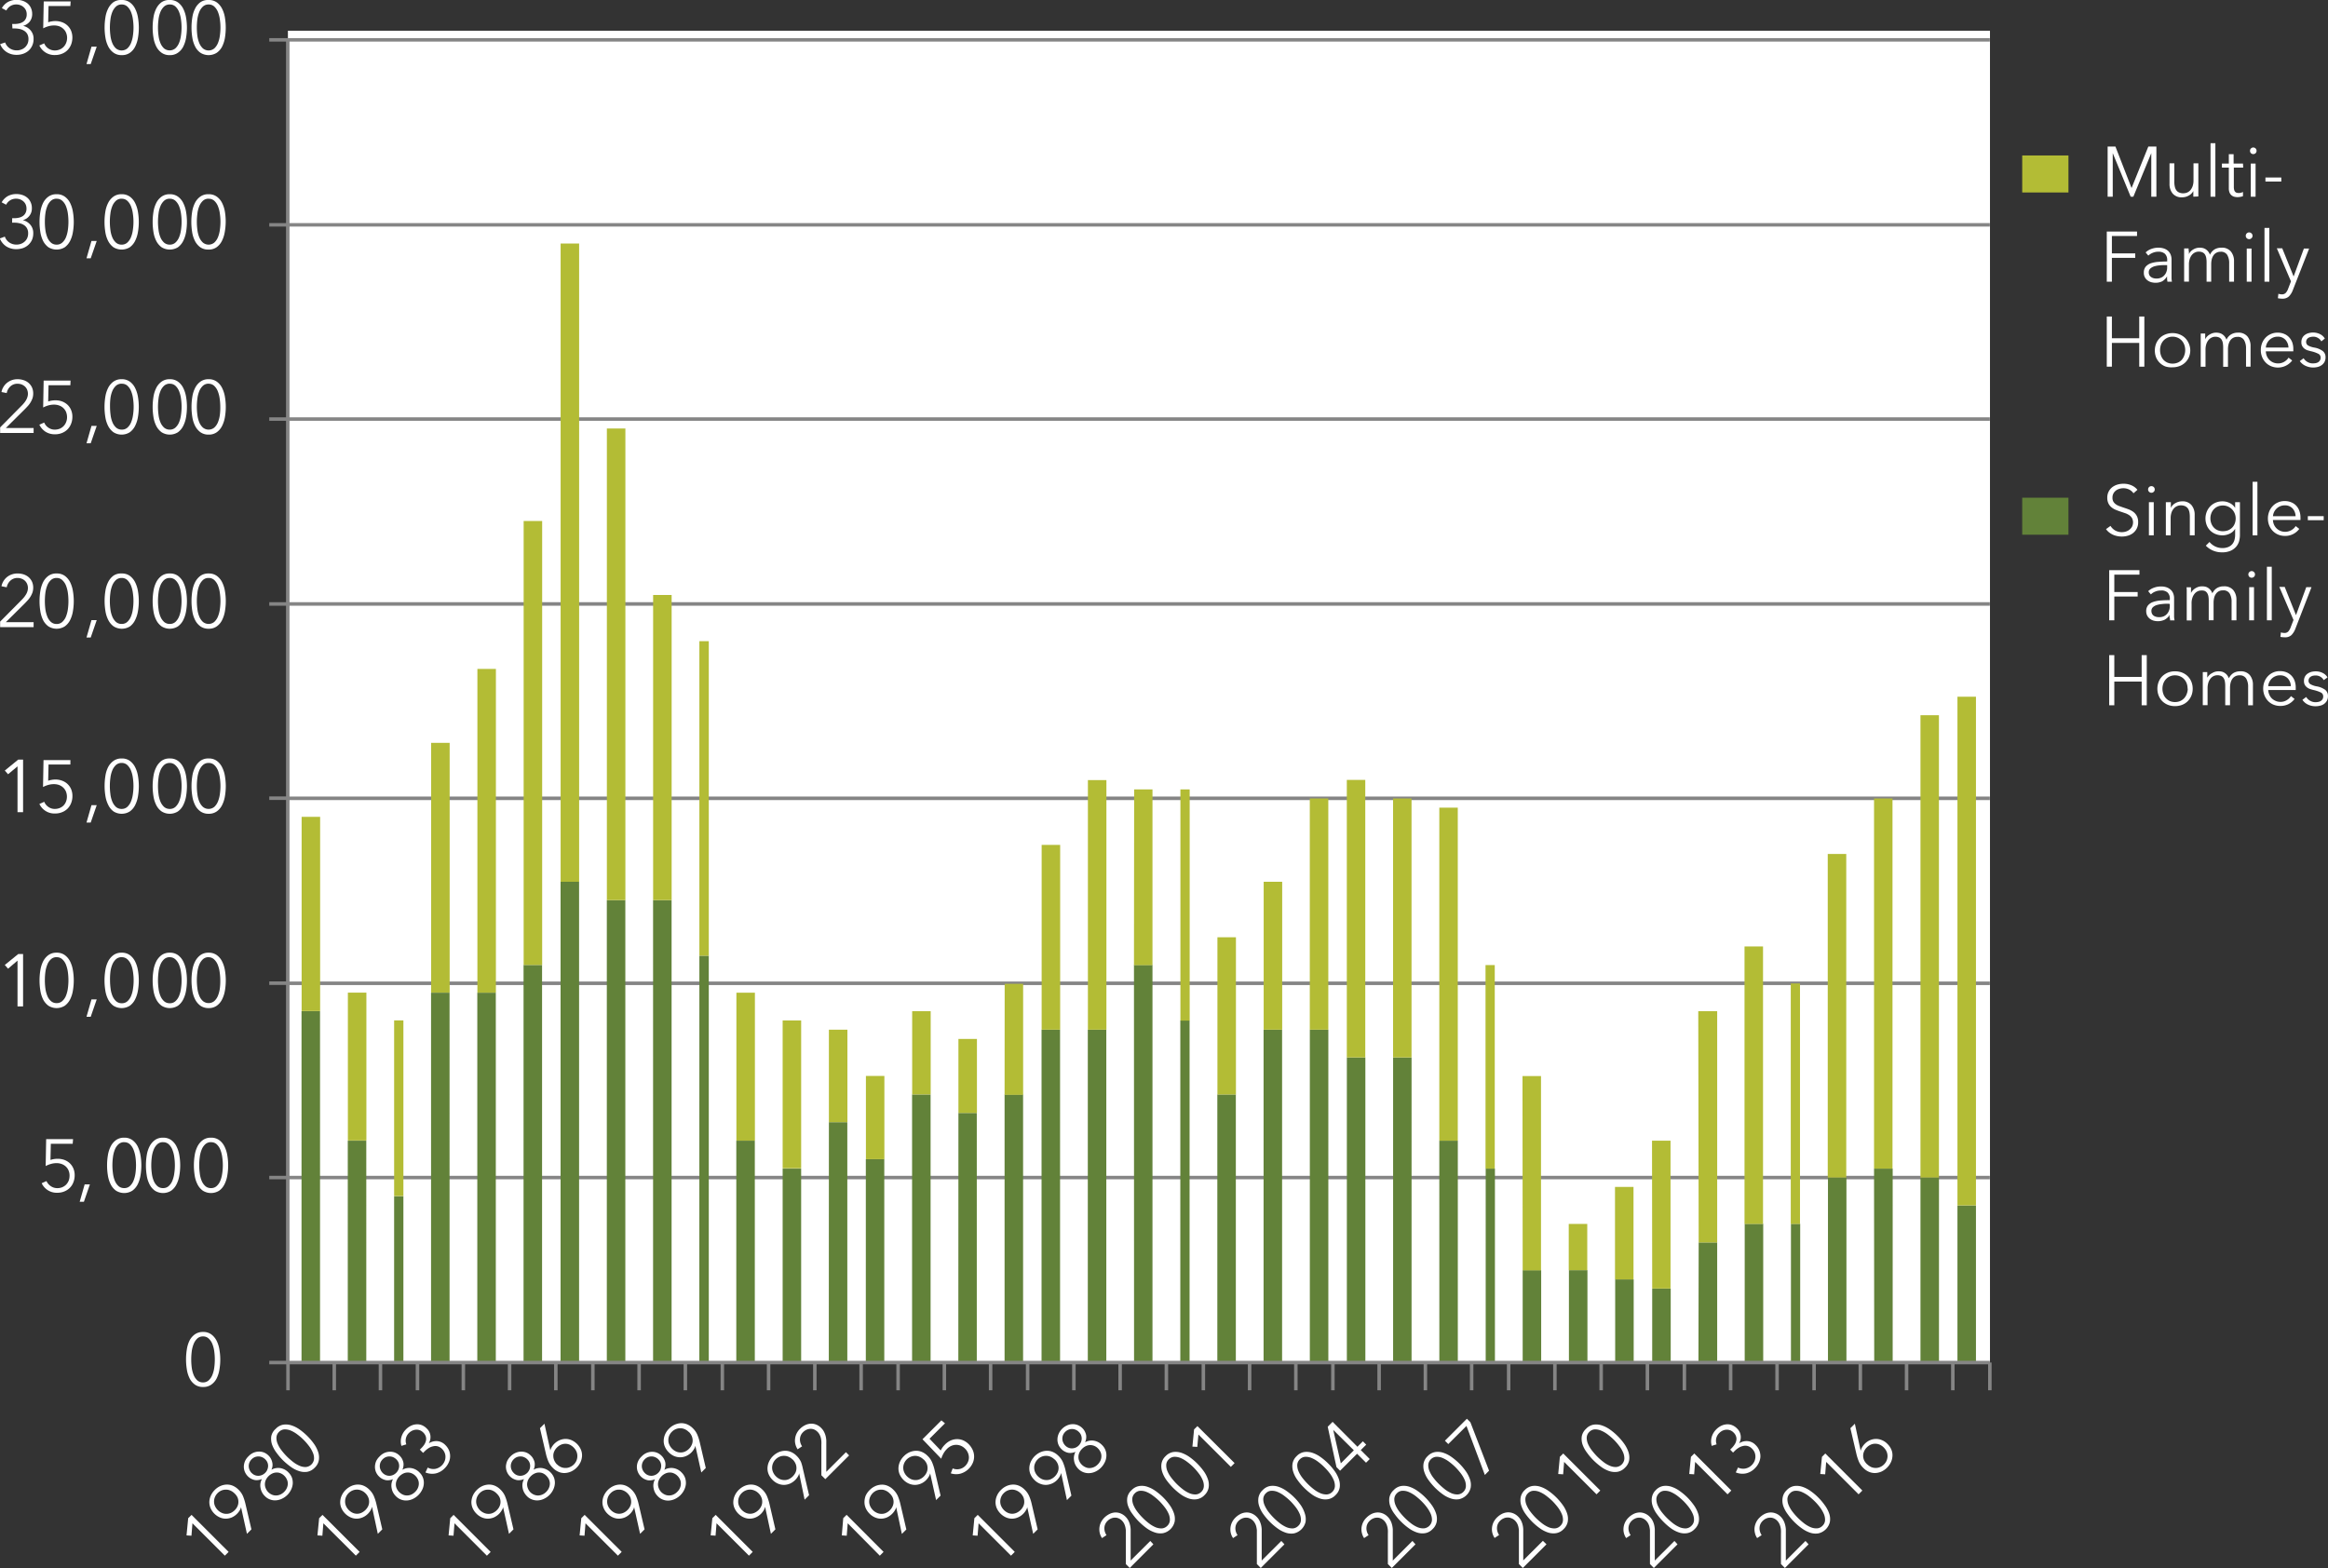 <svg id="Layer_1" data-name="Layer 1" xmlns="http://www.w3.org/2000/svg" viewBox="0 0 519.44 349.9"><rect x="0" y="0" width="519.44" height="349.9" fill="#333333" stroke="none"/><defs><style>.cls-1{fill:#fff;}.cls-2{fill:none;stroke:#858585;stroke-linejoin:round;stroke-width:0.78px;}.cls-3{fill:#628239;}.cls-4{fill:#b3bc35;}</style></defs><rect class="cls-1" x="64.24" y="6.86" width="379.78" height="297.22"/><path class="cls-2" d="M110.06,133.12H489.84M110.06,174.4H489.84M110.06,217.74H489.84M110.06,259H489.84M110.06,302.37H489.84M110.06,343.65H489.84M110.06,387H489.84" transform="translate(-45.85 -124.23)"/><path class="cls-3" d="M414.5,428.31h4.13V411.79H414.5Zm-8.26,0h4.13V409.73h-4.13Zm-20.64,0h4.13V407.67H385.6Zm10.32,0h4.13V407.67h-4.13Zm28.9,0H429V401.47h-4.13Zm10.32,0h4.13v-31h-4.13Zm10.32,0h2.06v-31h-2.06Zm37.15,0h4.13V393.22h-4.13Zm-348.82,0h2.07V391.15h-2.07Zm319.93,0h4.12V387h-4.12Zm20.64,0h4.13V387h-4.13Zm-253.88,0h4.13V385h-4.13Zm156.87,0h2.06V385h-2.06Zm86.69,0h4.12V385H464Zm-225,0h4.12V382.9h-4.12Zm-115.59,0h4.13V378.77h-4.13Zm86.69,0h4.13V378.77h-4.13Zm156.87,0h4.12V378.77H367Zm-136.23,0h4.13V374.64H230.8Zm28.9,0h4.12V372.58H259.7Zm-10.32,0h4.13V368.45h-4.13Zm20.64,0h4.13V368.45H270Zm47.47,0h4.13V368.45h-4.13Zm28.9,0h4.13V360.19h-4.13Zm10.32,0h4.12V360.19h-4.12Zm-78.44,0h4.13V354h-4.13Zm10.32,0h4.13V354h-4.13Zm39.22,0h4.13V354h-4.13Zm10.32,0h4.13V354h-4.13Zm-28.9,0h2.07V351.94h-2.07Zm-196.08,0h4.13V349.87h-4.13Zm28.9,0h4.13V345.75h-4.13Zm10.32,0h4.13V345.75h-4.13Zm10.32,0h4.13V339.55h-4.13Zm136.22,0H303V339.55h-4.13Zm-97,0H204V337.49H201.9Zm-20.64,0h4.13V325.1h-4.13Zm10.32,0h4.13V325.1h-4.13Zm-20.64,0h4.13V321h-4.13Z" transform="translate(-45.85 -124.23)"/><path class="cls-4" d="M482.61,279.7h4.13V393.22h-4.13Zm-8.25,4.13h4.12V387h-4.12ZM464,302.4h4.12V385H464Zm-10.33,12.39h4.13V387h-4.13Zm-8.25,28.89h2.06v53.67h-2.06Zm-10.32-8.26h4.13v61.92h-4.13Zm-10.32,14.45H429v51.61h-4.13Zm-10.32,28.9h4.13v33H414.5Zm-8.26,10.32h4.13v20.64h-4.13Zm-10.32,8.26h4.13v10.32h-4.13Zm-10.32-33h4.13v43.35H385.6Zm-8.25-24.77h2.06V385h-2.06ZM367,304.46h4.12v74.31H367Zm-10.32-2.06h4.12v57.79h-4.12Zm-10.32-4.13h4.12v61.92h-4.12Zm-8.26,4.13h4.13V354h-4.13ZM327.81,321h4.13v33h-4.13Zm-10.32,12.38h4.13v35.09h-4.13Zm-8.26-33h2.07v51.6h-2.07Zm-10.32,0H303v39.21h-4.13Zm-10.32-2.07h4.13V354h-4.13Zm-10.32,14.45h4.13V354h-4.13Zm-8.25,31h4.12v24.77H270ZM259.7,356.07h4.13v16.51H259.7Zm-10.32-6.2h4.13v18.58h-4.13Zm-10.32,14.45h4.12V382.9h-4.12ZM230.8,354h4.13v20.64H230.8Zm-10.32-2.06h4.13v33h-4.13Zm-10.32-6.19h4.13v33h-4.13Zm-8.26-78.44H204v70.18H201.9ZM191.58,257h4.13V325.1h-4.13Zm-10.32-37.15h4.13V325.1h-4.13Zm-10.32-41.28h4.13V321h-4.13Zm-8.25,61.92h4.13v99.07h-4.13Zm-10.32,33h4.13v72.25h-4.13ZM142.05,290h4.13v55.72h-4.13Zm-8.26,61.92h2.07v39.21h-2.07Zm-10.32-6.19h4.13v33h-4.13Zm-10.32-39.22h4.13v43.34h-4.13Z" transform="translate(-45.85 -124.23)"/><line class="cls-2" x1="64.21" y1="304.05" x2="64.21" y2="8.89"/><path class="cls-2" d="M105.93,133.12h4.13m-4.13,41.28h4.13m-4.13,43.34h4.13M105.93,259h4.13m-4.13,43.34h4.13m-4.13,41.28h4.13M105.93,387h4.13m-4.13,41.28h4.13" transform="translate(-45.85 -124.23)"/><line class="cls-2" x1="64.21" y1="304.05" x2="443.99" y2="304.05"/><path class="cls-2" d="M489.84,428.27v6.2m-8.26-6.2v6.2m-10.32-6.2v6.2m-10.32-6.2v6.2m-10.32-6.2v6.2m-8.26-6.2v6.2M432,428.27v6.2m-10.32-6.2v6.2m-8.25-6.2v6.2m-10.32-6.2v6.2m-10.32-6.2v6.2m-10.32-6.2v6.2m-8.26-6.2v6.2m-10.32-6.2v6.2m-10.32-6.2v6.2m-10.32-6.2v6.2m-8.26-6.2v6.2m-10.32-6.2v6.2m-10.32-6.2v6.2m-8.25-6.2v6.2m-10.32-6.2v6.2m-10.32-6.2v6.2m-10.32-6.2v6.2m-8.26-6.2v6.2m-10.32-6.2v6.2m-10.32-6.2v6.2m-8.25-6.2v6.2m-10.33-6.2v6.2m-10.32-6.2v6.2m-10.32-6.2v6.2m-8.25-6.2v6.2m-10.32-6.2v6.2m-10.32-6.2v6.2m-8.26-6.2v6.2m-10.32-6.2v6.2m-10.32-6.2v6.2M139,428.27v6.2m-8.26-6.2v6.2m-10.31-6.2v6.2m-10.32-6.2v6.2" transform="translate(-45.85 -124.23)"/><path class="cls-1" d="M91.15,421.45A3,3,0,0,1,93,422a4,4,0,0,1,1.18,1.41,6.7,6.7,0,0,1,.63,2A12.94,12.94,0,0,1,95,427.6a12.78,12.78,0,0,1-.19,2.24,6.8,6.8,0,0,1-.63,2A3.83,3.83,0,0,1,93,433.2a3,3,0,0,1-1.82.53,3,3,0,0,1-1.84-.53,3.83,3.83,0,0,1-1.18-1.39,6.79,6.79,0,0,1-.62-2,13.82,13.82,0,0,1-.18-2.24,14,14,0,0,1,.18-2.24,6.7,6.7,0,0,1,.62-2A4,4,0,0,1,89.31,422,3.08,3.08,0,0,1,91.15,421.45Zm0,1a1.81,1.81,0,0,0-1.29.48,3.43,3.43,0,0,0-.81,1.22,6.84,6.84,0,0,0-.42,1.66,14.62,14.62,0,0,0,0,3.58,6.67,6.67,0,0,0,.42,1.64,3.39,3.39,0,0,0,.81,1.21,1.84,1.84,0,0,0,1.29.47,1.81,1.81,0,0,0,1.27-.47,3.28,3.28,0,0,0,.82-1.21,6.67,6.67,0,0,0,.42-1.64,13.41,13.41,0,0,0,0-3.58,6.84,6.84,0,0,0-.42-1.66,3.32,3.32,0,0,0-.82-1.22A1.78,1.78,0,0,0,91.15,422.45Z" transform="translate(-45.85 -124.23)"/><path class="cls-1" d="M62.07,379.46H57.19l-.08,3.61a4.93,4.93,0,0,1,.8-.2,5.73,5.73,0,0,1,.81-.06,4.37,4.37,0,0,1,1.52.26,3.69,3.69,0,0,1,1.2.75,3.51,3.51,0,0,1,.79,1.17,3.79,3.79,0,0,1,.28,1.48,4.13,4.13,0,0,1-.28,1.56,3.45,3.45,0,0,1-.78,1.24,3.63,3.63,0,0,1-1.23.82,4,4,0,0,1-1.57.3,3.68,3.68,0,0,1-3.5-2.13l1.07-.48a2.7,2.7,0,0,0,1,1.16,2.49,2.49,0,0,0,1.41.42,2.83,2.83,0,0,0,1.1-.2,2.71,2.71,0,0,0,.87-.58,2.78,2.78,0,0,0,.57-.88,3.12,3.12,0,0,0,.2-1.11,2.94,2.94,0,0,0-.22-1.17,2.62,2.62,0,0,0-.61-.88,2.77,2.77,0,0,0-.92-.56,3.31,3.31,0,0,0-1.15-.2,4.45,4.45,0,0,0-1.25.18,5.48,5.48,0,0,0-1.18.47l.11-6h6Z" transform="translate(-45.85 -124.23)"/><path class="cls-1" d="M64.57,392.4h-.94l1.11-3.88h1.17Z" transform="translate(-45.85 -124.23)"/><path class="cls-1" d="M73.57,378.1a3,3,0,0,1,1.82.54,4,4,0,0,1,1.18,1.4,7.19,7.19,0,0,1,.63,2,13.3,13.3,0,0,1,0,4.48,7,7,0,0,1-.63,2,4,4,0,0,1-1.18,1.4,3.42,3.42,0,0,1-3.66,0,3.86,3.86,0,0,1-1.18-1.4,6.73,6.73,0,0,1-.63-2,14,14,0,0,1,0-4.48,6.87,6.87,0,0,1,.63-2,4,4,0,0,1,1.18-1.4A3,3,0,0,1,73.57,378.1Zm0,1a1.85,1.85,0,0,0-1.3.48,3.34,3.34,0,0,0-.81,1.22,6.84,6.84,0,0,0-.41,1.66,13.8,13.8,0,0,0-.12,1.79,13.42,13.42,0,0,0,.12,1.78,6.64,6.64,0,0,0,.41,1.65,3.26,3.26,0,0,0,.81,1.2,1.84,1.84,0,0,0,1.3.47,1.78,1.78,0,0,0,1.27-.47,3.26,3.26,0,0,0,.81-1.2,7.1,7.1,0,0,0,.43-1.65,13.42,13.42,0,0,0,.12-1.78,13.8,13.8,0,0,0-.12-1.79,7.33,7.33,0,0,0-.43-1.66,3.34,3.34,0,0,0-.81-1.22A1.79,1.79,0,0,0,73.57,379.11Z" transform="translate(-45.85 -124.23)"/><path class="cls-1" d="M82.23,378.1a3,3,0,0,1,1.83.54,3.92,3.92,0,0,1,1.17,1.4,6.87,6.87,0,0,1,.64,2,13.3,13.3,0,0,1,0,4.48,6.74,6.74,0,0,1-.64,2,3.84,3.84,0,0,1-1.17,1.4,3.42,3.42,0,0,1-3.66,0,3.86,3.86,0,0,1-1.18-1.4,6.45,6.45,0,0,1-.63-2,14,14,0,0,1,0-4.48,6.57,6.57,0,0,1,.63-2,4,4,0,0,1,1.18-1.4A3,3,0,0,1,82.23,378.1Zm0,1a1.84,1.84,0,0,0-1.29.48,3.34,3.34,0,0,0-.81,1.22,6.41,6.41,0,0,0-.41,1.66,13.8,13.8,0,0,0-.12,1.79,13.42,13.42,0,0,0,.12,1.78,6.23,6.23,0,0,0,.41,1.65,3.26,3.26,0,0,0,.81,1.2,1.83,1.83,0,0,0,1.29.47,1.79,1.79,0,0,0,1.28-.47,3.26,3.26,0,0,0,.81-1.2,6.64,6.64,0,0,0,.42-1.65,11.94,11.94,0,0,0,.13-1.78,12.27,12.27,0,0,0-.13-1.79,6.84,6.84,0,0,0-.42-1.66,3.34,3.34,0,0,0-.81-1.22A1.8,1.8,0,0,0,82.23,379.11Z" transform="translate(-45.85 -124.23)"/><path class="cls-1" d="M92.93,378.1a3,3,0,0,1,1.83.54,3.92,3.92,0,0,1,1.17,1.4,6.87,6.87,0,0,1,.64,2,13.3,13.3,0,0,1,0,4.48,6.74,6.74,0,0,1-.64,2,3.84,3.84,0,0,1-1.17,1.4,3.42,3.42,0,0,1-3.66,0,3.86,3.86,0,0,1-1.18-1.4,6.45,6.45,0,0,1-.63-2,14,14,0,0,1,0-4.48,6.57,6.57,0,0,1,.63-2,4,4,0,0,1,1.18-1.4A3,3,0,0,1,92.93,378.1Zm0,1a1.84,1.84,0,0,0-1.29.48,3.34,3.34,0,0,0-.81,1.22,6.41,6.41,0,0,0-.41,1.66,13.8,13.8,0,0,0-.12,1.79,13.42,13.42,0,0,0,.12,1.78,6.23,6.23,0,0,0,.41,1.65,3.26,3.26,0,0,0,.81,1.2,1.83,1.83,0,0,0,1.29.47,1.79,1.79,0,0,0,1.28-.47,3.26,3.26,0,0,0,.81-1.2,6.64,6.64,0,0,0,.42-1.65,11.94,11.94,0,0,0,.13-1.78,12.27,12.27,0,0,0-.13-1.79,6.84,6.84,0,0,0-.42-1.66,3.34,3.34,0,0,0-.81-1.22A1.8,1.8,0,0,0,92.93,379.11Z" transform="translate(-45.85 -124.23)"/><path class="cls-1" d="M51,348.81H49.76V338.59l-2.11,1.8-.73-.83,3-2.44H51Z" transform="translate(-45.85 -124.23)"/><path class="cls-1" d="M58.49,336.82a3,3,0,0,1,1.82.54,4,4,0,0,1,1.18,1.4,6.9,6.9,0,0,1,.63,2,13.36,13.36,0,0,1,0,4.49,6.83,6.83,0,0,1-.63,2,4,4,0,0,1-1.18,1.4,3.42,3.42,0,0,1-3.66,0,4,4,0,0,1-1.18-1.4,6.83,6.83,0,0,1-.62-2,14.09,14.09,0,0,1,0-4.49,6.89,6.89,0,0,1,.62-2,4,4,0,0,1,1.18-1.4A3,3,0,0,1,58.49,336.82Zm0,1a1.81,1.81,0,0,0-1.29.48,3.11,3.11,0,0,0-.81,1.22,6.72,6.72,0,0,0-.42,1.66,13.75,13.75,0,0,0-.11,1.79,13.5,13.5,0,0,0,.11,1.78,6.64,6.64,0,0,0,.42,1.65,3,3,0,0,0,.81,1.2,1.8,1.8,0,0,0,1.29.47,1.77,1.77,0,0,0,1.27-.47,3.16,3.16,0,0,0,.82-1.2,7.11,7.11,0,0,0,.42-1.65,13.53,13.53,0,0,0,.12-1.78,13.8,13.8,0,0,0-.12-1.79,7.2,7.2,0,0,0-.42-1.66,3.24,3.24,0,0,0-.82-1.22A1.78,1.78,0,0,0,58.49,337.83Z" transform="translate(-45.85 -124.23)"/><path class="cls-1" d="M66.09,351.12h-.94l1.11-3.88h1.17Z" transform="translate(-45.85 -124.23)"/><path class="cls-1" d="M73,336.82a3,3,0,0,1,1.82.54,3.92,3.92,0,0,1,1.17,1.4,6.91,6.91,0,0,1,.64,2,13.36,13.36,0,0,1,0,4.49,6.84,6.84,0,0,1-.64,2,3.92,3.92,0,0,1-1.17,1.4,3.42,3.42,0,0,1-3.66,0,4,4,0,0,1-1.18-1.4,6.54,6.54,0,0,1-.63-2,14.09,14.09,0,0,1,0-4.49,6.6,6.6,0,0,1,.63-2,4,4,0,0,1,1.18-1.4A3,3,0,0,1,73,336.82Zm0,1a1.85,1.85,0,0,0-1.3.48,3.34,3.34,0,0,0-.81,1.22,6.31,6.31,0,0,0-.41,1.66A13.8,13.8,0,0,0,70.4,343a13.53,13.53,0,0,0,.12,1.78,6.23,6.23,0,0,0,.41,1.65,3.26,3.26,0,0,0,.81,1.2,1.84,1.84,0,0,0,1.3.47,1.78,1.78,0,0,0,1.27-.47,3.26,3.26,0,0,0,.81-1.2,6.64,6.64,0,0,0,.42-1.65,12,12,0,0,0,.13-1.78,12.27,12.27,0,0,0-.13-1.79,6.72,6.72,0,0,0-.42-1.66,3.34,3.34,0,0,0-.81-1.22A1.79,1.79,0,0,0,73,337.83Z" transform="translate(-45.85 -124.23)"/><path class="cls-1" d="M83.73,336.82a3,3,0,0,1,1.83.54,3.92,3.92,0,0,1,1.17,1.4,6.91,6.91,0,0,1,.64,2,13.36,13.36,0,0,1,0,4.49,6.84,6.84,0,0,1-.64,2,3.92,3.92,0,0,1-1.17,1.4,3.42,3.42,0,0,1-3.66,0,4,4,0,0,1-1.18-1.4,6.54,6.54,0,0,1-.63-2,14.09,14.09,0,0,1,0-4.49,6.6,6.6,0,0,1,.63-2,4,4,0,0,1,1.18-1.4A3,3,0,0,1,83.73,336.82Zm0,1a1.84,1.84,0,0,0-1.29.48,3.34,3.34,0,0,0-.81,1.22,6.31,6.31,0,0,0-.41,1.66A13.8,13.8,0,0,0,81.1,343a13.53,13.53,0,0,0,.12,1.78,6.23,6.23,0,0,0,.41,1.65,3.26,3.26,0,0,0,.81,1.2,1.83,1.83,0,0,0,1.29.47,1.79,1.79,0,0,0,1.28-.47,3.26,3.26,0,0,0,.81-1.2,6.64,6.64,0,0,0,.42-1.65,12,12,0,0,0,.13-1.78,12.27,12.27,0,0,0-.13-1.79,6.72,6.72,0,0,0-.42-1.66,3.34,3.34,0,0,0-.81-1.22A1.8,1.8,0,0,0,83.73,337.83Z" transform="translate(-45.85 -124.23)"/><path class="cls-1" d="M92.4,336.82a3,3,0,0,1,1.82.54,3.85,3.85,0,0,1,1.18,1.4,6.91,6.91,0,0,1,.64,2,13.36,13.36,0,0,1,0,4.49,6.84,6.84,0,0,1-.64,2,3.85,3.85,0,0,1-1.18,1.4,3,3,0,0,1-1.82.53,3.07,3.07,0,0,1-1.83-.53,4,4,0,0,1-1.18-1.4,6.54,6.54,0,0,1-.63-2,14.09,14.09,0,0,1,0-4.49,6.6,6.6,0,0,1,.63-2,4,4,0,0,1,1.18-1.4A3,3,0,0,1,92.4,336.82Zm0,1a1.81,1.81,0,0,0-1.29.48,3.34,3.34,0,0,0-.81,1.22,6.31,6.31,0,0,0-.41,1.66,13.8,13.8,0,0,0-.12,1.79,13.53,13.53,0,0,0,.12,1.78,6.23,6.23,0,0,0,.41,1.65,3.26,3.26,0,0,0,.81,1.2,2,2,0,0,0,2.57,0,3.26,3.26,0,0,0,.81-1.2,6.64,6.64,0,0,0,.42-1.65A12,12,0,0,0,95,343a12.27,12.27,0,0,0-.13-1.79,6.72,6.72,0,0,0-.42-1.66,3.34,3.34,0,0,0-.81-1.22A1.8,1.8,0,0,0,92.4,337.83Z" transform="translate(-45.85 -124.23)"/><path class="cls-1" d="M51,305.46H49.76V295.24L47.65,297l-.73-.82,3-2.45H51Z" transform="translate(-45.85 -124.23)"/><path class="cls-1" d="M61.55,294.83H56.68l-.08,3.62a4.07,4.07,0,0,1,.8-.2,4.59,4.59,0,0,1,.81-.07,4.15,4.15,0,0,1,1.52.27,3.43,3.43,0,0,1,2,1.91,3.8,3.8,0,0,1,.28,1.49,4.2,4.2,0,0,1-.28,1.56,3.68,3.68,0,0,1-.78,1.24,3.61,3.61,0,0,1-1.23.81,4,4,0,0,1-1.58.3,3.7,3.7,0,0,1-3.5-2.13l1.08-.48a2.58,2.58,0,0,0,.95,1.16,2.42,2.42,0,0,0,1.41.43,2.87,2.87,0,0,0,1.1-.21A2.56,2.56,0,0,0,60,304a2.52,2.52,0,0,0,.57-.88,2.89,2.89,0,0,0,.21-1.11,3.07,3.07,0,0,0-.22-1.16,2.66,2.66,0,0,0-.61-.88,2.8,2.8,0,0,0-.92-.57,3.32,3.32,0,0,0-1.16-.19,4.36,4.36,0,0,0-1.24.17,5.81,5.81,0,0,0-1.18.47l.11-6h6Z" transform="translate(-45.85 -124.23)"/><path class="cls-1" d="M66.09,307.78h-.94l1.11-3.88h1.17Z" transform="translate(-45.85 -124.23)"/><path class="cls-1" d="M73,293.48a3,3,0,0,1,1.82.53A4,4,0,0,1,76,295.42a6.71,6.71,0,0,1,.64,2,14,14,0,0,1,.19,2.24,13.82,13.82,0,0,1-.19,2.24,6.91,6.91,0,0,1-.64,2,3.8,3.8,0,0,1-1.17,1.39,3.42,3.42,0,0,1-3.66,0A3.83,3.83,0,0,1,70,303.84a6.6,6.6,0,0,1-.63-2,13.82,13.82,0,0,1-.18-2.24,14,14,0,0,1,.18-2.24,6.42,6.42,0,0,1,.63-2A4,4,0,0,1,71.2,294,3,3,0,0,1,73,293.48Zm0,1a1.85,1.85,0,0,0-1.3.48,3.43,3.43,0,0,0-.81,1.22,6.41,6.41,0,0,0-.41,1.66,13.41,13.41,0,0,0,0,3.58,6.26,6.26,0,0,0,.41,1.64,3.39,3.39,0,0,0,.81,1.21,1.89,1.89,0,0,0,1.3.47,1.83,1.83,0,0,0,1.27-.47,3.39,3.39,0,0,0,.81-1.21,6.67,6.67,0,0,0,.42-1.64,12.39,12.39,0,0,0,0-3.58,6.84,6.84,0,0,0-.42-1.66,3.43,3.43,0,0,0-.81-1.22A1.79,1.79,0,0,0,73,294.48Z" transform="translate(-45.85 -124.23)"/><path class="cls-1" d="M83.73,293.48a3,3,0,0,1,1.83.53,4,4,0,0,1,1.17,1.41,6.71,6.71,0,0,1,.64,2,14,14,0,0,1,.19,2.24,13.82,13.82,0,0,1-.19,2.24,6.91,6.91,0,0,1-.64,2,3.8,3.8,0,0,1-1.17,1.39,3.42,3.42,0,0,1-3.66,0,3.83,3.83,0,0,1-1.18-1.39,6.6,6.6,0,0,1-.63-2,13.82,13.82,0,0,1-.18-2.24,14,14,0,0,1,.18-2.24,6.42,6.42,0,0,1,.63-2A4,4,0,0,1,81.9,294,3,3,0,0,1,83.73,293.48Zm0,1a1.84,1.84,0,0,0-1.29.48,3.43,3.43,0,0,0-.81,1.22,6.41,6.41,0,0,0-.41,1.66,13.41,13.41,0,0,0,0,3.58,6.26,6.26,0,0,0,.41,1.64,3.39,3.39,0,0,0,.81,1.21,1.88,1.88,0,0,0,1.29.47,1.84,1.84,0,0,0,1.28-.47,3.39,3.39,0,0,0,.81-1.21,6.67,6.67,0,0,0,.42-1.64,12.39,12.39,0,0,0,0-3.58,6.84,6.84,0,0,0-.42-1.66A3.43,3.43,0,0,0,85,295,1.8,1.8,0,0,0,83.73,294.48Z" transform="translate(-45.85 -124.23)"/><path class="cls-1" d="M92.4,293.48a3,3,0,0,1,1.82.53,3.88,3.88,0,0,1,1.18,1.41,6.71,6.71,0,0,1,.64,2,14,14,0,0,1,.19,2.24,13.82,13.82,0,0,1-.19,2.24,6.91,6.91,0,0,1-.64,2,3.73,3.73,0,0,1-1.18,1.39,3,3,0,0,1-1.82.53,3.07,3.07,0,0,1-1.83-.53,3.83,3.83,0,0,1-1.18-1.39,6.6,6.6,0,0,1-.63-2,13.82,13.82,0,0,1-.18-2.24,14,14,0,0,1,.18-2.24,6.42,6.42,0,0,1,.63-2A4,4,0,0,1,90.57,294,3,3,0,0,1,92.4,293.48Zm0,1a1.81,1.81,0,0,0-1.29.48,3.43,3.43,0,0,0-.81,1.22,6.41,6.41,0,0,0-.41,1.66,13.41,13.41,0,0,0,0,3.58,6.26,6.26,0,0,0,.41,1.64,3.39,3.39,0,0,0,.81,1.21,2,2,0,0,0,2.57,0,3.39,3.39,0,0,0,.81-1.21,6.67,6.67,0,0,0,.42-1.64,12.39,12.39,0,0,0,0-3.58,6.84,6.84,0,0,0-.42-1.66,3.43,3.43,0,0,0-.81-1.22A1.8,1.8,0,0,0,92.4,294.48Z" transform="translate(-45.85 -124.23)"/><path class="cls-1" d="M53.35,264.18H45.88v-1.24l4.79-4.83c.18-.18.35-.37.52-.57a5.31,5.31,0,0,0,.45-.64,3,3,0,0,0,.32-.7,2.48,2.48,0,0,0,.12-.77,2.26,2.26,0,0,0-.19-.92,2.12,2.12,0,0,0-.5-.71,2.31,2.31,0,0,0-.74-.44,2.42,2.42,0,0,0-.89-.16,2.28,2.28,0,0,0-1.58.59,2.67,2.67,0,0,0-.83,1.49l-1.17-.23a3.3,3.3,0,0,1,.44-1.14,3.62,3.62,0,0,1,.79-.91,3.59,3.59,0,0,1,1.07-.59,3.78,3.78,0,0,1,1.28-.21,4.28,4.28,0,0,1,1.35.2,3.33,3.33,0,0,1,1.11.61,3.09,3.09,0,0,1,.76,1,3.23,3.23,0,0,1,.28,1.39,3.51,3.51,0,0,1-.15,1,4.92,4.92,0,0,1-.42.9,5.22,5.22,0,0,1-.6.82c-.23.26-.47.51-.72.77l-4.22,4.18h6.2Z" transform="translate(-45.85 -124.23)"/><path class="cls-1" d="M58.49,252.2a3,3,0,0,1,1.82.53,4,4,0,0,1,1.18,1.4,6.87,6.87,0,0,1,.63,2,13.3,13.3,0,0,1,0,4.48,6.9,6.9,0,0,1-.63,2A3.91,3.91,0,0,1,60.31,264a3.42,3.42,0,0,1-3.66,0,3.91,3.91,0,0,1-1.18-1.39,6.89,6.89,0,0,1-.62-2,14,14,0,0,1,0-4.48,6.86,6.86,0,0,1,.62-2,4,4,0,0,1,1.18-1.4A3,3,0,0,1,58.49,252.2Zm0,1a1.81,1.81,0,0,0-1.29.48,3.18,3.18,0,0,0-.81,1.22,6.84,6.84,0,0,0-.42,1.66,14.62,14.62,0,0,0,0,3.58,6.67,6.67,0,0,0,.42,1.64A3.15,3.15,0,0,0,57.2,263a1.84,1.84,0,0,0,1.29.47,1.81,1.81,0,0,0,1.27-.47,3.28,3.28,0,0,0,.82-1.21,7.15,7.15,0,0,0,.42-1.64,13.41,13.41,0,0,0,0-3.58,7.33,7.33,0,0,0-.42-1.66,3.32,3.32,0,0,0-.82-1.22A1.78,1.78,0,0,0,58.49,253.2Z" transform="translate(-45.85 -124.23)"/><path class="cls-1" d="M66.09,266.49h-.94l1.11-3.88h1.17Z" transform="translate(-45.85 -124.23)"/><path class="cls-1" d="M73,252.2a3,3,0,0,1,1.82.53,4,4,0,0,1,1.17,1.4,6.87,6.87,0,0,1,.64,2,13.3,13.3,0,0,1,0,4.48,6.91,6.91,0,0,1-.64,2A3.89,3.89,0,0,1,74.86,264a3.42,3.42,0,0,1-3.66,0A3.91,3.91,0,0,1,70,262.56a6.6,6.6,0,0,1-.63-2,14,14,0,0,1,0-4.48,6.57,6.57,0,0,1,.63-2,4,4,0,0,1,1.18-1.4A3,3,0,0,1,73,252.2Zm0,1a1.85,1.85,0,0,0-1.3.48,3.43,3.43,0,0,0-.81,1.22,6.41,6.41,0,0,0-.41,1.66,13.41,13.41,0,0,0,0,3.58,6.26,6.26,0,0,0,.41,1.64,3.39,3.39,0,0,0,.81,1.21,1.89,1.89,0,0,0,1.3.47,1.83,1.83,0,0,0,1.27-.47,3.39,3.39,0,0,0,.81-1.21,6.67,6.67,0,0,0,.42-1.64,12.39,12.39,0,0,0,0-3.58,6.84,6.84,0,0,0-.42-1.66,3.43,3.43,0,0,0-.81-1.22A1.79,1.79,0,0,0,73,253.2Z" transform="translate(-45.85 -124.23)"/><path class="cls-1" d="M83.73,252.2a3,3,0,0,1,1.83.53,4,4,0,0,1,1.17,1.4,6.87,6.87,0,0,1,.64,2,13.3,13.3,0,0,1,0,4.48,6.91,6.91,0,0,1-.64,2A3.89,3.89,0,0,1,85.56,264a3.42,3.42,0,0,1-3.66,0,3.91,3.91,0,0,1-1.18-1.39,6.6,6.6,0,0,1-.63-2,14,14,0,0,1,0-4.48,6.57,6.57,0,0,1,.63-2,4,4,0,0,1,1.18-1.4A3,3,0,0,1,83.73,252.2Zm0,1a1.84,1.84,0,0,0-1.29.48,3.43,3.43,0,0,0-.81,1.22,6.41,6.41,0,0,0-.41,1.66,13.41,13.41,0,0,0,0,3.58,6.26,6.26,0,0,0,.41,1.64,3.39,3.39,0,0,0,.81,1.21,1.88,1.88,0,0,0,1.29.47A1.84,1.84,0,0,0,85,263a3.39,3.39,0,0,0,.81-1.21,6.67,6.67,0,0,0,.42-1.64,12.39,12.39,0,0,0,0-3.58,6.84,6.84,0,0,0-.42-1.66,3.43,3.43,0,0,0-.81-1.22A1.8,1.8,0,0,0,83.73,253.2Z" transform="translate(-45.85 -124.23)"/><path class="cls-1" d="M92.4,252.2a3,3,0,0,1,1.82.53,3.93,3.93,0,0,1,1.18,1.4,6.87,6.87,0,0,1,.64,2,13.3,13.3,0,0,1,0,4.48,6.91,6.91,0,0,1-.64,2A3.81,3.81,0,0,1,94.22,264a3,3,0,0,1-1.82.53,3.07,3.07,0,0,1-1.83-.53,3.91,3.91,0,0,1-1.18-1.39,6.6,6.6,0,0,1-.63-2,14,14,0,0,1,0-4.48,6.57,6.57,0,0,1,.63-2,4,4,0,0,1,1.18-1.4A3,3,0,0,1,92.4,252.2Zm0,1a1.81,1.81,0,0,0-1.29.48,3.43,3.43,0,0,0-.81,1.22,6.41,6.41,0,0,0-.41,1.66,13.41,13.41,0,0,0,0,3.58,6.26,6.26,0,0,0,.41,1.64,3.39,3.39,0,0,0,.81,1.21,2,2,0,0,0,2.57,0,3.39,3.39,0,0,0,.81-1.21,6.67,6.67,0,0,0,.42-1.64,12.39,12.39,0,0,0,0-3.58,6.84,6.84,0,0,0-.42-1.66,3.43,3.43,0,0,0-.81-1.22A1.8,1.8,0,0,0,92.4,253.2Z" transform="translate(-45.85 -124.23)"/><path class="cls-1" d="M53.35,220.84H45.88V219.6l4.79-4.84a5.78,5.78,0,0,0,.52-.57,4.53,4.53,0,0,0,.45-.63,3,3,0,0,0,.32-.71,2.42,2.42,0,0,0,.12-.76,2.34,2.34,0,0,0-.19-.93,2.08,2.08,0,0,0-.5-.7,2.53,2.53,0,0,0-.74-.45,2.64,2.64,0,0,0-.89-.15,2.27,2.27,0,0,0-1.58.58,2.66,2.66,0,0,0-.83,1.5l-1.17-.23a3.3,3.3,0,0,1,.44-1.14,3.46,3.46,0,0,1,.79-.91,3.85,3.85,0,0,1,1.07-.6,3.78,3.78,0,0,1,1.28-.21,4.29,4.29,0,0,1,1.35.21,3.16,3.16,0,0,1,1.11.61,3.05,3.05,0,0,1,.76,1,3.27,3.27,0,0,1,.28,1.4,3.49,3.49,0,0,1-.15,1,5,5,0,0,1-.42.91,5.72,5.72,0,0,1-.6.82c-.23.25-.47.51-.72.76l-4.22,4.18h6.2Z" transform="translate(-45.85 -124.23)"/><path class="cls-1" d="M61.55,210.2H56.68l-.08,3.62a4.93,4.93,0,0,1,.8-.2,5.73,5.73,0,0,1,.81-.06,4.15,4.15,0,0,1,1.52.26,3.69,3.69,0,0,1,1.2.75,3.41,3.41,0,0,1,.79,1.17,3.75,3.75,0,0,1,.28,1.48,4.2,4.2,0,0,1-.28,1.56,3.68,3.68,0,0,1-.78,1.24,3.63,3.63,0,0,1-1.23.82,4,4,0,0,1-1.58.3,3.84,3.84,0,0,1-2.14-.58A3.92,3.92,0,0,1,54.63,219l1.08-.48a2.55,2.55,0,0,0,.95,1.15,2.42,2.42,0,0,0,1.41.43,3.07,3.07,0,0,0,1.1-.2,2.72,2.72,0,0,0,.86-.58,2.66,2.66,0,0,0,.57-.89,2.87,2.87,0,0,0,.21-1.1,3.13,3.13,0,0,0-.22-1.17,2.59,2.59,0,0,0-1.53-1.44,3.32,3.32,0,0,0-1.16-.2,4.75,4.75,0,0,0-1.24.17,6.45,6.45,0,0,0-1.18.47l.11-6h6Z" transform="translate(-45.85 -124.23)"/><path class="cls-1" d="M66.09,223.15h-.94l1.11-3.88h1.17Z" transform="translate(-45.85 -124.23)"/><path class="cls-1" d="M73,208.85a3,3,0,0,1,1.82.54,3.84,3.84,0,0,1,1.17,1.4,6.91,6.91,0,0,1,.64,2,13.36,13.36,0,0,1,0,4.49,6.84,6.84,0,0,1-.64,2,3.92,3.92,0,0,1-1.17,1.4,3.42,3.42,0,0,1-3.66,0,4,4,0,0,1-1.18-1.4,6.54,6.54,0,0,1-.63-2,14.09,14.09,0,0,1,0-4.49,6.6,6.6,0,0,1,.63-2,3.86,3.86,0,0,1,1.18-1.4A3,3,0,0,1,73,208.85Zm0,1a1.85,1.85,0,0,0-1.3.48,3.34,3.34,0,0,0-.81,1.22,6.31,6.31,0,0,0-.41,1.66A13.8,13.8,0,0,0,70.4,215a13.53,13.53,0,0,0,.12,1.78,6.23,6.23,0,0,0,.41,1.65,3.26,3.26,0,0,0,.81,1.2,1.89,1.89,0,0,0,1.3.47,1.83,1.83,0,0,0,1.27-.47,3.26,3.26,0,0,0,.81-1.2,6.64,6.64,0,0,0,.42-1.65,12,12,0,0,0,.13-1.78,12.27,12.27,0,0,0-.13-1.79,6.72,6.72,0,0,0-.42-1.66,3.34,3.34,0,0,0-.81-1.22A1.79,1.79,0,0,0,73,209.86Z" transform="translate(-45.85 -124.23)"/><path class="cls-1" d="M83.73,208.85a3,3,0,0,1,1.83.54,3.84,3.84,0,0,1,1.17,1.4,6.91,6.91,0,0,1,.64,2,13.36,13.36,0,0,1,0,4.49,6.84,6.84,0,0,1-.64,2,3.92,3.92,0,0,1-1.17,1.4,3.42,3.42,0,0,1-3.66,0,4,4,0,0,1-1.18-1.4,6.54,6.54,0,0,1-.63-2,14.09,14.09,0,0,1,0-4.49,6.6,6.6,0,0,1,.63-2,3.86,3.86,0,0,1,1.18-1.4A3,3,0,0,1,83.73,208.85Zm0,1a1.84,1.84,0,0,0-1.29.48,3.34,3.34,0,0,0-.81,1.22,6.31,6.31,0,0,0-.41,1.66A13.8,13.8,0,0,0,81.1,215a13.53,13.53,0,0,0,.12,1.78,6.23,6.23,0,0,0,.41,1.65,3.26,3.26,0,0,0,.81,1.2,1.88,1.88,0,0,0,1.29.47,1.84,1.84,0,0,0,1.28-.47,3.26,3.26,0,0,0,.81-1.2,6.64,6.64,0,0,0,.42-1.65,12,12,0,0,0,.13-1.78,12.27,12.27,0,0,0-.13-1.79,6.72,6.72,0,0,0-.42-1.66,3.34,3.34,0,0,0-.81-1.22A1.8,1.8,0,0,0,83.73,209.86Z" transform="translate(-45.85 -124.23)"/><path class="cls-1" d="M92.4,208.85a3,3,0,0,1,1.82.54,3.77,3.77,0,0,1,1.18,1.4,6.91,6.91,0,0,1,.64,2,13.36,13.36,0,0,1,0,4.49,6.84,6.84,0,0,1-.64,2,3.85,3.85,0,0,1-1.18,1.4,3,3,0,0,1-1.82.53,3.07,3.07,0,0,1-1.83-.53,4,4,0,0,1-1.18-1.4,6.54,6.54,0,0,1-.63-2,14.09,14.09,0,0,1,0-4.49,6.6,6.6,0,0,1,.63-2,3.86,3.86,0,0,1,1.18-1.4A3,3,0,0,1,92.4,208.85Zm0,1a1.81,1.81,0,0,0-1.29.48,3.34,3.34,0,0,0-.81,1.22,6.31,6.31,0,0,0-.41,1.66,13.8,13.8,0,0,0-.12,1.79,13.53,13.53,0,0,0,.12,1.78,6.23,6.23,0,0,0,.41,1.65,3.26,3.26,0,0,0,.81,1.2,2,2,0,0,0,2.57,0,3.26,3.26,0,0,0,.81-1.2,6.64,6.64,0,0,0,.42-1.65A12,12,0,0,0,95,215a12.27,12.27,0,0,0-.13-1.79,6.72,6.72,0,0,0-.42-1.66,3.34,3.34,0,0,0-.81-1.22A1.8,1.8,0,0,0,92.4,209.86Z" transform="translate(-45.85 -124.23)"/><path class="cls-1" d="M48.57,172.92h.52a4.44,4.44,0,0,0,1-.12,2.44,2.44,0,0,0,.87-.37,1.72,1.72,0,0,0,.58-.67,2,2,0,0,0,.22-1,2.19,2.19,0,0,0-.18-.9,1.94,1.94,0,0,0-.51-.69,2.41,2.41,0,0,0-.74-.45,2.58,2.58,0,0,0-.88-.15,2.46,2.46,0,0,0-1.31.34,2.51,2.51,0,0,0-.92,1l-1-.53a3.66,3.66,0,0,1,1.39-1.4,4,4,0,0,1,1.92-.45,4.09,4.09,0,0,1,1.31.21,3.14,3.14,0,0,1,1.09.6,2.7,2.7,0,0,1,.75,1,3,3,0,0,1,.28,1.35,2.63,2.63,0,0,1-.58,1.74,2.69,2.69,0,0,1-1.45.93v0a3.05,3.05,0,0,1,1.67,1,2.79,2.79,0,0,1,.67,1.94,3.59,3.59,0,0,1-.3,1.5,3.48,3.48,0,0,1-.82,1.1,3.58,3.58,0,0,1-1.2.7,4.57,4.57,0,0,1-1.44.23,4.08,4.08,0,0,1-2.25-.61,3.89,3.89,0,0,1-1.45-1.78l1.12-.41a2.58,2.58,0,0,0,1,1.31,2.8,2.8,0,0,0,1.59.47,2.85,2.85,0,0,0,1-.17,2.49,2.49,0,0,0,.83-.5,2.25,2.25,0,0,0,.57-.78,2.54,2.54,0,0,0,.21-1.06,2.22,2.22,0,0,0-.25-1.11,2,2,0,0,0-.69-.74,2.8,2.8,0,0,0-1-.4,4.64,4.64,0,0,0-1.12-.13h-.52Z" transform="translate(-45.85 -124.23)"/><path class="cls-1" d="M58.49,167.57a3,3,0,0,1,1.82.54,3.86,3.86,0,0,1,1.18,1.4,6.9,6.9,0,0,1,.63,2,13.36,13.36,0,0,1,0,4.49,6.83,6.83,0,0,1-.63,2,4,4,0,0,1-1.18,1.4,3.48,3.48,0,0,1-3.66,0,4,4,0,0,1-1.18-1.4,6.83,6.83,0,0,1-.62-2,14.09,14.09,0,0,1,0-4.49,6.89,6.89,0,0,1,.62-2,3.86,3.86,0,0,1,1.18-1.4A3,3,0,0,1,58.49,167.57Zm0,1a1.81,1.81,0,0,0-1.29.48,3.11,3.11,0,0,0-.81,1.22,6.72,6.72,0,0,0-.42,1.66,13.75,13.75,0,0,0-.11,1.79,13.5,13.5,0,0,0,.11,1.78,6.64,6.64,0,0,0,.42,1.65,3.11,3.11,0,0,0,.81,1.2,1.84,1.84,0,0,0,1.29.47,1.81,1.81,0,0,0,1.27-.47,3.24,3.24,0,0,0,.82-1.2,7.11,7.11,0,0,0,.42-1.65,13.53,13.53,0,0,0,.12-1.78,13.8,13.8,0,0,0-.12-1.79,7.2,7.2,0,0,0-.42-1.66,3.24,3.24,0,0,0-.82-1.22A1.78,1.78,0,0,0,58.49,168.58Z" transform="translate(-45.85 -124.23)"/><path class="cls-1" d="M66.09,181.87h-.94L66.26,178h1.17Z" transform="translate(-45.85 -124.23)"/><path class="cls-1" d="M73,167.57a3,3,0,0,1,1.82.54,3.84,3.84,0,0,1,1.17,1.4,6.91,6.91,0,0,1,.64,2,13.36,13.36,0,0,1,0,4.49,6.84,6.84,0,0,1-.64,2,3.92,3.92,0,0,1-1.17,1.4,3.48,3.48,0,0,1-3.66,0,4,4,0,0,1-1.18-1.4,6.54,6.54,0,0,1-.63-2,14.09,14.09,0,0,1,0-4.49,6.6,6.6,0,0,1,.63-2,3.86,3.86,0,0,1,1.18-1.4A3,3,0,0,1,73,167.57Zm0,1a1.85,1.85,0,0,0-1.3.48,3.34,3.34,0,0,0-.81,1.22,6.31,6.31,0,0,0-.41,1.66,13.8,13.8,0,0,0-.12,1.79,13.53,13.53,0,0,0,.12,1.78,6.23,6.23,0,0,0,.41,1.65,3.35,3.35,0,0,0,.81,1.2,1.89,1.89,0,0,0,1.3.47,1.83,1.83,0,0,0,1.27-.47,3.35,3.35,0,0,0,.81-1.2,6.64,6.64,0,0,0,.42-1.65,12,12,0,0,0,.13-1.78,12.27,12.27,0,0,0-.13-1.79,6.72,6.72,0,0,0-.42-1.66,3.34,3.34,0,0,0-.81-1.22A1.79,1.79,0,0,0,73,168.58Z" transform="translate(-45.85 -124.23)"/><path class="cls-1" d="M83.73,167.57a3,3,0,0,1,1.83.54,3.84,3.84,0,0,1,1.17,1.4,6.91,6.91,0,0,1,.64,2,13.36,13.36,0,0,1,0,4.49,6.84,6.84,0,0,1-.64,2,3.92,3.92,0,0,1-1.17,1.4,3.48,3.48,0,0,1-3.66,0,4,4,0,0,1-1.18-1.4,6.54,6.54,0,0,1-.63-2,14.09,14.09,0,0,1,0-4.49,6.6,6.6,0,0,1,.63-2,3.86,3.86,0,0,1,1.18-1.4A3,3,0,0,1,83.73,167.57Zm0,1a1.84,1.84,0,0,0-1.29.48,3.34,3.34,0,0,0-.81,1.22,6.31,6.31,0,0,0-.41,1.66,13.8,13.8,0,0,0-.12,1.79,13.53,13.53,0,0,0,.12,1.78,6.23,6.23,0,0,0,.41,1.65,3.35,3.35,0,0,0,.81,1.2,1.88,1.88,0,0,0,1.29.47,1.84,1.84,0,0,0,1.28-.47,3.35,3.35,0,0,0,.81-1.2,6.64,6.64,0,0,0,.42-1.65,12,12,0,0,0,.13-1.78,12.27,12.27,0,0,0-.13-1.79,6.72,6.72,0,0,0-.42-1.66,3.34,3.34,0,0,0-.81-1.22A1.8,1.8,0,0,0,83.73,168.58Z" transform="translate(-45.85 -124.23)"/><path class="cls-1" d="M92.4,167.57a3,3,0,0,1,1.82.54,3.77,3.77,0,0,1,1.18,1.4,6.91,6.91,0,0,1,.64,2A13.36,13.36,0,0,1,96,176a6.84,6.84,0,0,1-.64,2,3.85,3.85,0,0,1-1.18,1.4,3,3,0,0,1-1.82.52,3.07,3.07,0,0,1-1.83-.52,4,4,0,0,1-1.18-1.4,6.54,6.54,0,0,1-.63-2,14.09,14.09,0,0,1,0-4.49,6.6,6.6,0,0,1,.63-2,3.86,3.86,0,0,1,1.18-1.4A3,3,0,0,1,92.4,167.57Zm0,1a1.81,1.81,0,0,0-1.29.48,3.34,3.34,0,0,0-.81,1.22,6.31,6.31,0,0,0-.41,1.66,13.8,13.8,0,0,0-.12,1.79,13.53,13.53,0,0,0,.12,1.78,6.23,6.23,0,0,0,.41,1.65,3.35,3.35,0,0,0,.81,1.2,2,2,0,0,0,2.57,0,3.35,3.35,0,0,0,.81-1.2,6.64,6.64,0,0,0,.42-1.65,12,12,0,0,0,.13-1.78,12.27,12.27,0,0,0-.13-1.79,6.72,6.72,0,0,0-.42-1.66,3.34,3.34,0,0,0-.81-1.22A1.8,1.8,0,0,0,92.4,168.58Z" transform="translate(-45.85 -124.23)"/><path class="cls-1" d="M48.57,129.58h.51a4.47,4.47,0,0,0,1.06-.12,2.63,2.63,0,0,0,.87-.37,1.72,1.72,0,0,0,.58-.67,2,2,0,0,0,.22-1,2.19,2.19,0,0,0-.18-.9,1.94,1.94,0,0,0-.51-.69,2.08,2.08,0,0,0-.74-.45,2.63,2.63,0,0,0-.88-.16,2.5,2.5,0,0,0-1.32.35,2.46,2.46,0,0,0-.91,1l-1-.52a3.47,3.47,0,0,1,1.39-1.4,4,4,0,0,1,1.91-.45,4.14,4.14,0,0,1,1.32.2A3.5,3.5,0,0,1,52,125a2.83,2.83,0,0,1,.75,1,3.18,3.18,0,0,1,.28,1.34,2.69,2.69,0,0,1-.58,1.75A2.85,2.85,0,0,1,51,130v0a3,3,0,0,1,1.67,1,2.79,2.79,0,0,1,.67,1.94,3.36,3.36,0,0,1-.31,1.49,3.25,3.25,0,0,1-.81,1.11,3.56,3.56,0,0,1-1.2.69,4.35,4.35,0,0,1-1.44.24,4.08,4.08,0,0,1-2.25-.62,3.81,3.81,0,0,1-1.45-1.77L47,133.7A2.6,2.6,0,0,0,48,135a2.78,2.78,0,0,0,1.59.47,2.64,2.64,0,0,0,1-.18,2.47,2.47,0,0,0,.83-.49,2.71,2.71,0,0,0,.57-.79,2.49,2.49,0,0,0,.21-1.05,2.29,2.29,0,0,0-.25-1.12,2.1,2.1,0,0,0-.69-.73,3.12,3.12,0,0,0-1-.41,5.29,5.29,0,0,0-1.13-.12h-.51Z" transform="translate(-45.85 -124.23)"/><path class="cls-1" d="M61.55,125.58H56.68l-.08,3.62a4.07,4.07,0,0,1,.8-.2,4.51,4.51,0,0,1,.81-.07,4.19,4.19,0,0,1,1.52.27,3.48,3.48,0,0,1,1.2.75,3.37,3.37,0,0,1,.79,1.16A4,4,0,0,1,62,132.6a4.41,4.41,0,0,1-.28,1.56,3.71,3.71,0,0,1-.79,1.24,3.48,3.48,0,0,1-1.22.81,4.08,4.08,0,0,1-1.58.3,3.7,3.7,0,0,1-3.5-2.13l1.08-.48a2.54,2.54,0,0,0,2.36,1.59,2.79,2.79,0,0,0,1.09-.21,2.51,2.51,0,0,0,.87-.58,2.67,2.67,0,0,0,.57-.88,3,3,0,0,0,0-2.27,2.4,2.4,0,0,0-.61-.88,2.75,2.75,0,0,0-.91-.57,3.36,3.36,0,0,0-1.16-.19,4.48,4.48,0,0,0-1.25.17,6.31,6.31,0,0,0-1.18.47l.12-6h6Z" transform="translate(-45.85 -124.23)"/><path class="cls-1" d="M66.09,138.53h-.94l1.11-3.88h1.17Z" transform="translate(-45.85 -124.23)"/><path class="cls-1" d="M73,124.23a3,3,0,0,1,1.82.53A3.88,3.88,0,0,1,76,126.17a6.71,6.71,0,0,1,.64,2,14,14,0,0,1,.19,2.24,13.82,13.82,0,0,1-.19,2.24,6.91,6.91,0,0,1-.64,2A3.73,3.73,0,0,1,74.85,136a3,3,0,0,1-1.82.53A3,3,0,0,1,71.2,136,3.83,3.83,0,0,1,70,134.59a6.6,6.6,0,0,1-.63-2,13.82,13.82,0,0,1-.18-2.24,14,14,0,0,1,.18-2.24,6.42,6.42,0,0,1,.63-2,4,4,0,0,1,1.18-1.41A3,3,0,0,1,73,124.23Zm0,1a1.81,1.81,0,0,0-1.29.48,3.43,3.43,0,0,0-.81,1.22,6.41,6.41,0,0,0-.41,1.66,13.41,13.41,0,0,0,0,3.58,6.26,6.26,0,0,0,.41,1.64,3.39,3.39,0,0,0,.81,1.21,2,2,0,0,0,2.57,0,3.39,3.39,0,0,0,.81-1.21,6.67,6.67,0,0,0,.42-1.64,12.39,12.39,0,0,0,0-3.58,6.84,6.84,0,0,0-.42-1.66,3.43,3.43,0,0,0-.81-1.22A1.8,1.8,0,0,0,73,125.23Z" transform="translate(-45.85 -124.23)"/><path class="cls-1" d="M83.73,124.23a3,3,0,0,1,1.82.53,3.88,3.88,0,0,1,1.18,1.41,6.71,6.71,0,0,1,.64,2,14,14,0,0,1,.19,2.24,13.82,13.82,0,0,1-.19,2.24,6.91,6.91,0,0,1-.64,2A3.73,3.73,0,0,1,85.55,136a3,3,0,0,1-1.82.53A3,3,0,0,1,81.9,136a3.83,3.83,0,0,1-1.18-1.39,6.6,6.6,0,0,1-.63-2,13.82,13.82,0,0,1-.18-2.24,14,14,0,0,1,.18-2.24,6.42,6.42,0,0,1,.63-2,4,4,0,0,1,1.18-1.41A3,3,0,0,1,83.73,124.23Zm0,1a1.81,1.81,0,0,0-1.29.48,3.43,3.43,0,0,0-.81,1.22,6.41,6.41,0,0,0-.41,1.66,13.41,13.41,0,0,0,0,3.58,6.26,6.26,0,0,0,.41,1.64,3.39,3.39,0,0,0,.81,1.21A2,2,0,0,0,85,135a3.39,3.39,0,0,0,.81-1.21,6.67,6.67,0,0,0,.42-1.64,12.39,12.39,0,0,0,0-3.58,6.84,6.84,0,0,0-.42-1.66,3.43,3.43,0,0,0-.81-1.22A1.8,1.8,0,0,0,83.73,125.23Z" transform="translate(-45.85 -124.23)"/><path class="cls-1" d="M92.4,124.23a3,3,0,0,1,1.82.53,4,4,0,0,1,1.18,1.41,6.71,6.71,0,0,1,.64,2,14,14,0,0,1,.18,2.24,13.82,13.82,0,0,1-.18,2.24,6.91,6.91,0,0,1-.64,2A3.83,3.83,0,0,1,94.22,136a3.41,3.41,0,0,1-3.65,0,3.73,3.73,0,0,1-1.18-1.39,6.6,6.6,0,0,1-.63-2,13.82,13.82,0,0,1-.18-2.24,14,14,0,0,1,.18-2.24,6.42,6.42,0,0,1,.63-2,3.88,3.88,0,0,1,1.18-1.41A3,3,0,0,1,92.4,124.23Zm0,1a1.81,1.81,0,0,0-1.29.48,3.43,3.43,0,0,0-.81,1.22,6.84,6.84,0,0,0-.42,1.66,14.62,14.62,0,0,0,0,3.58,6.67,6.67,0,0,0,.42,1.64,3.39,3.39,0,0,0,.81,1.21,2,2,0,0,0,2.57,0,3.39,3.39,0,0,0,.81-1.21,6.67,6.67,0,0,0,.42-1.64,12.39,12.39,0,0,0,0-3.58,6.84,6.84,0,0,0-.42-1.66,3.43,3.43,0,0,0-.81-1.22A1.8,1.8,0,0,0,92.4,125.23Z" transform="translate(-45.85 -124.23)"/><path class="cls-1" d="M96.86,470.53l-.84.84-7.23-7.22-.22,2.77-1.1-.07.37-3.84.75-.74Z" transform="translate(-45.85 -124.23)"/><path class="cls-1" d="M99.63,460.54h0a1.9,1.9,0,0,1-.31.75,3.95,3.95,0,0,1-1.75,1.55,3.69,3.69,0,0,1-1.33.28,3.35,3.35,0,0,1-1.33-.28,4.08,4.08,0,0,1-1.23-.84,3.91,3.91,0,0,1-.85-1.25,3.41,3.41,0,0,1-.27-1.39,3.8,3.8,0,0,1,.32-1.38,4.13,4.13,0,0,1,.89-1.27,4.05,4.05,0,0,1,1.26-.88,3.65,3.65,0,0,1,1.39-.32,3.22,3.22,0,0,1,1.38.26,4,4,0,0,1,1.25.86,4.54,4.54,0,0,1,1,1.41,11.23,11.23,0,0,1,.52,1.58l1.38,5.88-1,1Zm-1.46-3.07a2.9,2.9,0,0,0-.88-.61,2.29,2.29,0,0,0-1-.22,2.58,2.58,0,0,0-1,.18,2.78,2.78,0,0,0-1.49,1.5,2.59,2.59,0,0,0-.19,1,2.45,2.45,0,0,0,.22,1,3.09,3.09,0,0,0,.61.88,2.85,2.85,0,0,0,.88.61,2.33,2.33,0,0,0,1,.23,2.4,2.4,0,0,0,1-.19,3,3,0,0,0,.91-.63,2.75,2.75,0,0,0,.62-.9,2.25,2.25,0,0,0,.19-1,2.39,2.39,0,0,0-.22-1A3,3,0,0,0,98.17,457.47Z" transform="translate(-45.85 -124.23)"/><path class="cls-1" d="M106.46,452.17a3.06,3.06,0,0,1,1.91-.34,3.23,3.23,0,0,1,1.87,1A3.28,3.28,0,0,1,111,454a3.56,3.56,0,0,1,.17,1.33,3.79,3.79,0,0,1-.37,1.32,4.25,4.25,0,0,1-2,2,3.64,3.64,0,0,1-1.33.37,3.13,3.13,0,0,1-1.32-.17,3,3,0,0,1-1.2-.77,3.16,3.16,0,0,1-.66-.89,3.25,3.25,0,0,1-.32-1,2.93,2.93,0,0,1,0-1,3.54,3.54,0,0,1,.32-.93l0,0a2.41,2.41,0,0,1-.78.23,2.58,2.58,0,0,1-.83,0,3.5,3.5,0,0,1-.8-.29,3,3,0,0,1-.71-.52,3.17,3.17,0,0,1-.72-1.1,3,3,0,0,1-.19-1.2,3.37,3.37,0,0,1,.3-1.19,3.53,3.53,0,0,1,.74-1,3.46,3.46,0,0,1,1-.74,3.21,3.21,0,0,1,1.19-.3,3,3,0,0,1,1.21.18,3,3,0,0,1,1.09.73,2.6,2.6,0,0,1,.52.71,2.84,2.84,0,0,1,.29.8,2.54,2.54,0,0,1,.05.82,2.49,2.49,0,0,1-.24.79Zm-4.44.76a1.94,1.94,0,0,0,.71.48,2,2,0,0,0,.79.14,2.22,2.22,0,0,0,.8-.18,2.3,2.3,0,0,0,.7-.48,2,2,0,0,0,.47-.7,2.21,2.21,0,0,0,.18-.79,2,2,0,0,0-.14-.8,2.13,2.13,0,0,0-.48-.71,2.18,2.18,0,0,0-.73-.49,2,2,0,0,0-.81-.17,2.22,2.22,0,0,0-.8.15,2.25,2.25,0,0,0-.72.49,2.29,2.29,0,0,0-.48.71,2.09,2.09,0,0,0-.16.81,2.14,2.14,0,0,0,.17.81A2.21,2.21,0,0,0,102,452.93Zm3.66,4.25a2.68,2.68,0,0,0,.83.57,2.18,2.18,0,0,0,.93.19,2.41,2.41,0,0,0,.94-.2,2.91,2.91,0,0,0,.88-.61,2.72,2.72,0,0,0,.6-.87,2.5,2.5,0,0,0,.21-.94,2.16,2.16,0,0,0-.2-.93,2.57,2.57,0,0,0-.57-.83,2.45,2.45,0,0,0-.82-.56,2.06,2.06,0,0,0-.91-.18,2.25,2.25,0,0,0-.94.21,3,3,0,0,0-.87.61,2.93,2.93,0,0,0-.61.87,2.29,2.29,0,0,0,0,1.85A2.6,2.6,0,0,0,105.68,457.18Z" transform="translate(-45.85 -124.23)"/><path class="cls-1" d="M107.39,443.05a3,3,0,0,1,1.67-.91,3.92,3.92,0,0,1,1.82.16,6.6,6.6,0,0,1,1.85.94,14,14,0,0,1,1.72,1.46,13,13,0,0,1,1.45,1.71,6.83,6.83,0,0,1,.94,1.84,3.8,3.8,0,0,1,.15,1.82,3,3,0,0,1-.91,1.66,3.1,3.1,0,0,1-1.67.93,3.92,3.92,0,0,1-1.82-.16,6.55,6.55,0,0,1-1.84-.94A14.67,14.67,0,0,1,109,450.1a14,14,0,0,1-1.46-1.71,6.87,6.87,0,0,1-1-1.84,4,4,0,0,1-.16-1.83A3,3,0,0,1,107.39,443.05Zm.71.71a1.84,1.84,0,0,0-.57,1.25,3.22,3.22,0,0,0,.29,1.43,6.29,6.29,0,0,0,.88,1.47,14.25,14.25,0,0,0,1.18,1.35,15.41,15.41,0,0,0,1.35,1.18,6.56,6.56,0,0,0,1.45.87,3.23,3.23,0,0,0,1.43.28,2,2,0,0,0,1.81-1.82,3.06,3.06,0,0,0-.28-1.42,6.34,6.34,0,0,0-.86-1.46,12.89,12.89,0,0,0-1.17-1.35,12.13,12.13,0,0,0-1.36-1.18,7.14,7.14,0,0,0-1.47-.88,3.43,3.43,0,0,0-1.44-.29A1.83,1.83,0,0,0,108.1,443.76Z" transform="translate(-45.85 -124.23)"/><path class="cls-1" d="M126.09,470.53l-.84.84L118,464.15l-.22,2.77-1.1-.07.38-3.84.75-.74Z" transform="translate(-45.85 -124.23)"/><path class="cls-1" d="M128.87,460.54h-.05a2,2,0,0,1-.3.75,3.84,3.84,0,0,1-.57.73,3.7,3.7,0,0,1-1.19.81,3.41,3.41,0,0,1-1.32.29,3.35,3.35,0,0,1-1.33-.28,4.07,4.07,0,0,1-2.09-2.1,3.17,3.17,0,0,1-.26-1.38,3.56,3.56,0,0,1,.32-1.38,4.33,4.33,0,0,1,2.15-2.15,3.6,3.6,0,0,1,1.38-.32,3.24,3.24,0,0,1,1.39.26,4,4,0,0,1,1.25.86,4.51,4.51,0,0,1,1,1.41,10.86,10.86,0,0,1,.53,1.58l1.37,5.88-1,1Zm-1.46-3.07a2.74,2.74,0,0,0-.88-.61,2.46,2.46,0,0,0-1-.23,2.59,2.59,0,0,0-1,.19,2.84,2.84,0,0,0-.9.6,2.63,2.63,0,0,0-.6.9,2.54,2.54,0,0,0-.18,1,2.45,2.45,0,0,0,.22,1,3,3,0,0,0,.61.88,3,3,0,0,0,.87.61,2.34,2.34,0,0,0,1.94,0,3.16,3.16,0,0,0,1.53-1.53,2.44,2.44,0,0,0,.19-1,2.41,2.41,0,0,0-.23-1A2.7,2.7,0,0,0,127.41,457.47Z" transform="translate(-45.85 -124.23)"/><path class="cls-1" d="M135.7,452.17a3,3,0,0,1,1.9-.34,3.2,3.2,0,0,1,1.87,1,3.08,3.08,0,0,1,.77,1.2,3.19,3.19,0,0,1,.17,1.33,3.41,3.41,0,0,1-.37,1.32,4.36,4.36,0,0,1-2,2,3.54,3.54,0,0,1-1.32.37,3.19,3.19,0,0,1-1.33-.17,3.15,3.15,0,0,1-1.2-.77,3.6,3.6,0,0,1-.66-.89,3.23,3.23,0,0,1-.31-1,2.93,2.93,0,0,1,0-1,3.11,3.11,0,0,1,.32-.93l0,0a2.28,2.28,0,0,1-.78.23,2.53,2.53,0,0,1-.82,0,3.34,3.34,0,0,1-.8-.29,3,3,0,0,1-.71-.52,3.07,3.07,0,0,1-.73-1.1,3,3,0,0,1-.18-1.2,3.35,3.35,0,0,1,.29-1.19,3.76,3.76,0,0,1,.75-1,3.46,3.46,0,0,1,1-.74,3.17,3.17,0,0,1,1.19-.3,3,3,0,0,1,1.2.18,3.07,3.07,0,0,1,1.1.73,3,3,0,0,1,.52.7,3.41,3.41,0,0,1,.29.81,2.53,2.53,0,0,1,0,.82,2.41,2.41,0,0,1-.23.78Zm-4.45.76a2.18,2.18,0,0,0,.72.47,2,2,0,0,0,.79.15,2.17,2.17,0,0,0,.79-.18,2.32,2.32,0,0,0,1.18-1.18,2.21,2.21,0,0,0,.18-.79,2,2,0,0,0-.14-.8,2.13,2.13,0,0,0-.48-.71,2.38,2.38,0,0,0-.73-.5,2.13,2.13,0,0,0-.81-.16,2.18,2.18,0,0,0-.8.15,2.25,2.25,0,0,0-.72.49,2.32,2.32,0,0,0-.49.71,2.28,2.28,0,0,0-.15.81,2,2,0,0,0,.17.81A2.34,2.34,0,0,0,131.25,452.93Zm3.67,4.25a2.86,2.86,0,0,0,.83.57,2.15,2.15,0,0,0,.93.19,2.48,2.48,0,0,0,.94-.2,2.93,2.93,0,0,0,.87-.61,2.69,2.69,0,0,0,.61-.88,2.41,2.41,0,0,0,.2-.94,2.14,2.14,0,0,0-.19-.92,2.57,2.57,0,0,0-.57-.83,2.45,2.45,0,0,0-.82-.56,2.1,2.1,0,0,0-.92-.18,2.24,2.24,0,0,0-.93.21,3.07,3.07,0,0,0-1.48,1.48,2.24,2.24,0,0,0-.21.93,2.1,2.1,0,0,0,.18.92A2.55,2.55,0,0,0,134.92,457.18Z" transform="translate(-45.85 -124.23)"/><path class="cls-1" d="M139.53,447.71l.36-.36a5,5,0,0,0,.67-.83,2.84,2.84,0,0,0,.35-.88,1.88,1.88,0,0,0-.06-.88,2.2,2.2,0,0,0-.55-.86,2.31,2.31,0,0,0-.76-.51,2.07,2.07,0,0,0-.85-.13,2.47,2.47,0,0,0-.84.21,2.65,2.65,0,0,0-.74.51,2.39,2.39,0,0,0-.6,2.55l-1.09.34a3.57,3.57,0,0,1,0-2,4,4,0,0,1,1-1.67,4.06,4.06,0,0,1,1.07-.79,3.28,3.28,0,0,1,1.2-.34,2.76,2.76,0,0,1,1.23.16,3.12,3.12,0,0,1,1.14.76,2.6,2.6,0,0,1,.83,1.63,2.76,2.76,0,0,1-.37,1.69l0,0a3.06,3.06,0,0,1,1.87-.5,2.83,2.83,0,0,1,1.85.9,3.7,3.7,0,0,1,.84,1.27,3.43,3.43,0,0,1,.2,1.37,3.23,3.23,0,0,1-.36,1.33,3.94,3.94,0,0,1-.85,1.19,4,4,0,0,1-2,1.15,3.88,3.88,0,0,1-2.29-.22l.51-1.09A2.58,2.58,0,0,0,143,452a2.82,2.82,0,0,0,1.45-.79,2.73,2.73,0,0,0,.56-.81,2.36,2.36,0,0,0,.23-.93,2.3,2.3,0,0,0-.15-1,2.5,2.5,0,0,0-.59-.9,2.28,2.28,0,0,0-1-.6,2,2,0,0,0-1,0,2.89,2.89,0,0,0-1,.4,5,5,0,0,0-.88.71l-.37.36Z" transform="translate(-45.85 -124.23)"/><path class="cls-1" d="M155.33,470.54l-.84.84-7.23-7.23-.22,2.77-1.1-.07.37-3.83.75-.75Z" transform="translate(-45.85 -124.23)"/><path class="cls-1" d="M158.1,460.54h0a1.9,1.9,0,0,1-.31.75,4.27,4.27,0,0,1-.57.74,4,4,0,0,1-1.18.81,3.59,3.59,0,0,1-1.32.28,3.36,3.36,0,0,1-1.34-.28,3.76,3.76,0,0,1-1.22-.84,4,4,0,0,1-.86-1.25,3.41,3.41,0,0,1-.27-1.39,4.07,4.07,0,0,1,.32-1.38,4.31,4.31,0,0,1,.89-1.27,4.17,4.17,0,0,1,1.26-.88,3.85,3.85,0,0,1,1.39-.32,3.32,3.32,0,0,1,1.38.26,3.84,3.84,0,0,1,1.25.86,4.54,4.54,0,0,1,1,1.41,11.23,11.23,0,0,1,.52,1.58l1.38,5.88-1,1Zm-1.46-3.07a2.86,2.86,0,0,0-.87-.61,2.33,2.33,0,0,0-1-.22,2.61,2.61,0,0,0-1,.18,2.69,2.69,0,0,0-.89.6,2.84,2.84,0,0,0-.6.9,2.59,2.59,0,0,0-.19,1,2.46,2.46,0,0,0,.23,1,2.93,2.93,0,0,0,1.48,1.49,2.33,2.33,0,0,0,1,.23,2.21,2.21,0,0,0,1-.19,2.87,2.87,0,0,0,.91-.63,2.75,2.75,0,0,0,.62-.9,2.41,2.41,0,0,0,.2-1,2.6,2.6,0,0,0-.23-1A3.17,3.17,0,0,0,156.64,457.47Z" transform="translate(-45.85 -124.23)"/><path class="cls-1" d="M164.94,452.17a3,3,0,0,1,1.9-.34,3.46,3.46,0,0,1,2.64,2.18,3.37,3.37,0,0,1,.17,1.33,3.74,3.74,0,0,1-.37,1.32,4.25,4.25,0,0,1-2,2,3.45,3.45,0,0,1-1.33.37,3.17,3.17,0,0,1-1.32-.17,3,3,0,0,1-1.2-.76,3.84,3.84,0,0,1-.66-.9,3.25,3.25,0,0,1-.32-1,2.93,2.93,0,0,1,0-1,3.54,3.54,0,0,1,.32-.93l0,0a2.41,2.41,0,0,1-.78.23,2.52,2.52,0,0,1-.82,0,3.41,3.41,0,0,1-.81-.29,3,3,0,0,1-.71-.52,3.08,3.08,0,0,1-.72-1.1,3,3,0,0,1-.19-1.2,3.6,3.6,0,0,1,.3-1.19,3.72,3.72,0,0,1,.74-1,3.46,3.46,0,0,1,1.05-.74,3.21,3.21,0,0,1,1.19-.3,3.15,3.15,0,0,1,1.21.18,3,3,0,0,1,1.09.73,2.6,2.6,0,0,1,.52.71,3,3,0,0,1,.3.8,2.84,2.84,0,0,1,0,.82,2.41,2.41,0,0,1-.24.79Zm-4.45.76a2,2,0,0,0,.71.48,2,2,0,0,0,.79.14,2.22,2.22,0,0,0,.8-.18,2.46,2.46,0,0,0,.7-.47,2.35,2.35,0,0,0,.48-.71,2.2,2.2,0,0,0,.17-.79,2,2,0,0,0-.14-.8,2.13,2.13,0,0,0-.48-.71,2.09,2.09,0,0,0-.73-.49,1.9,1.9,0,0,0-.81-.17,2.22,2.22,0,0,0-.8.15,2.25,2.25,0,0,0-.72.49,2.22,2.22,0,0,0-.48.72,2,2,0,0,0-.16.8,2.14,2.14,0,0,0,.17.81A2.21,2.21,0,0,0,160.49,452.93Zm3.66,4.25a2.68,2.68,0,0,0,.83.57,2.4,2.4,0,0,0,.93.2,2.65,2.65,0,0,0,1.82-.82,2.72,2.72,0,0,0,.6-.87,2.46,2.46,0,0,0,.21-.94,2.31,2.31,0,0,0-.19-.93,2.77,2.77,0,0,0-.58-.83A2.35,2.35,0,0,0,167,453a2.06,2.06,0,0,0-.91-.18,2.18,2.18,0,0,0-.93.21,2.93,2.93,0,0,0-.87.61,3,3,0,0,0-.62.87,2.61,2.61,0,0,0-.21.94,2.42,2.42,0,0,0,.18.91A2.78,2.78,0,0,0,164.15,457.18Z" transform="translate(-45.85 -124.23)"/><path class="cls-1" d="M168.65,447.9h0a2.26,2.26,0,0,1,.31-.75,3.76,3.76,0,0,1,1.76-1.55,3.59,3.59,0,0,1,1.32-.28,3.35,3.35,0,0,1,1.33.28,4.07,4.07,0,0,1,2.09,2.1,3.32,3.32,0,0,1,.26,1.38,3.85,3.85,0,0,1-.32,1.38,4.27,4.27,0,0,1-.88,1.27,4.21,4.21,0,0,1-1.27.88,3.85,3.85,0,0,1-1.38.32,3.17,3.17,0,0,1-1.38-.26,3.78,3.78,0,0,1-1.26-.86,4.51,4.51,0,0,1-1-1.41,10.11,10.11,0,0,1-.53-1.58l-1.37-5.89,1-1Zm1.46,3.07a3,3,0,0,0,.88.62,2.43,2.43,0,0,0,1,.21,2.25,2.25,0,0,0,1-.19,2.64,2.64,0,0,0,.9-.59,2.73,2.73,0,0,0,.6-.9,2.58,2.58,0,0,0,.18-1,2.39,2.39,0,0,0-.21-1,2.92,2.92,0,0,0-.62-.89,3.17,3.17,0,0,0-.87-.62,2.4,2.4,0,0,0-1.94,0,2.93,2.93,0,0,0-.91.63,2.8,2.8,0,0,0-.62.9,2.24,2.24,0,0,0-.19,1,2.58,2.58,0,0,0,.22,1A3.17,3.17,0,0,0,170.11,451Z" transform="translate(-45.85 -124.23)"/><path class="cls-1" d="M184.57,470.53l-.85.84-7.23-7.22-.22,2.77-1.09-.07.37-3.84.75-.74Z" transform="translate(-45.85 -124.23)"/><path class="cls-1" d="M187.34,460.54h0a1.9,1.9,0,0,1-.31.75,3.84,3.84,0,0,1-.57.73,3.79,3.79,0,0,1-1.19.82,3.59,3.59,0,0,1-1.32.28,3.35,3.35,0,0,1-1.33-.28,4,4,0,0,1-1.23-.84,3.76,3.76,0,0,1-.85-1.25,3.25,3.25,0,0,1-.27-1.39,3.75,3.75,0,0,1,.32-1.38,4.27,4.27,0,0,1,.88-1.27,4.21,4.21,0,0,1,1.27-.88,3.65,3.65,0,0,1,1.39-.32,3.22,3.22,0,0,1,1.38.26,4,4,0,0,1,1.25.86,4.51,4.51,0,0,1,1,1.41,10.11,10.11,0,0,1,.53,1.58l1.38,5.88-1,1Zm-1.46-3.07a2.79,2.79,0,0,0-.88-.61,2.29,2.29,0,0,0-1-.22,2.4,2.4,0,0,0-1,.18,2.69,2.69,0,0,0-.89.6,2.66,2.66,0,0,0-.61.9,2.78,2.78,0,0,0-.18,1,2.45,2.45,0,0,0,.22,1,3.09,3.09,0,0,0,.61.88,2.93,2.93,0,0,0,.87.61,2.35,2.35,0,0,0,1.94,0,2.87,2.87,0,0,0,.91-.63,2.91,2.91,0,0,0,.62-.9,2.25,2.25,0,0,0,.19-1,2.57,2.57,0,0,0-.22-1A3,3,0,0,0,185.88,457.47Z" transform="translate(-45.85 -124.23)"/><path class="cls-1" d="M194.17,452.17a3.06,3.06,0,0,1,1.91-.34,3.23,3.23,0,0,1,1.87,1,3.28,3.28,0,0,1,.77,1.2,3.56,3.56,0,0,1,.17,1.33,3.79,3.79,0,0,1-.37,1.32,4.26,4.26,0,0,1-.85,1.19,4.37,4.37,0,0,1-1.17.83,3.64,3.64,0,0,1-1.33.37,3.18,3.18,0,0,1-2.53-.94,3.6,3.6,0,0,1-.66-.89,3.53,3.53,0,0,1-.31-1,2.93,2.93,0,0,1,0-1,3.54,3.54,0,0,1,.32-.93l0,0a2.41,2.41,0,0,1-.78.23,2.58,2.58,0,0,1-.83,0,3.5,3.5,0,0,1-.8-.29,3.07,3.07,0,0,1-1.43-1.62,3,3,0,0,1-.19-1.2,3.17,3.17,0,0,1,.3-1.19,3.53,3.53,0,0,1,.74-1,3.46,3.46,0,0,1,1-.74,3.21,3.21,0,0,1,1.19-.3,3,3,0,0,1,1.21.18,3,3,0,0,1,1.09.73,2.6,2.6,0,0,1,.52.71,2.56,2.56,0,0,1,.29.8,2.53,2.53,0,0,1,0,.82,2.24,2.24,0,0,1-.23.79Zm-4.44.76a2,2,0,0,0,1.5.62,2.17,2.17,0,0,0,.79-.18,2.19,2.19,0,0,0,.7-.48,2.07,2.07,0,0,0,.49-.7,2.43,2.43,0,0,0,.17-.79,2,2,0,0,0-.14-.8,2.13,2.13,0,0,0-.48-.71,2.18,2.18,0,0,0-.73-.49,2,2,0,0,0-.81-.17,2.22,2.22,0,0,0-.8.15,2.25,2.25,0,0,0-.72.49,2.13,2.13,0,0,0-.48.71,2.09,2.09,0,0,0-.16.81,2,2,0,0,0,.17.81A2.21,2.21,0,0,0,189.73,452.93Zm3.66,4.25a2.68,2.68,0,0,0,.83.57,2.15,2.15,0,0,0,.93.19,2.44,2.44,0,0,0,.94-.2,2.76,2.76,0,0,0,.87-.61,2.61,2.61,0,0,0,.61-.87,2.31,2.31,0,0,0,.2-.94,2,2,0,0,0-.19-.93,2.57,2.57,0,0,0-.57-.83,2.45,2.45,0,0,0-.82-.56,2.07,2.07,0,0,0-.92-.18,2.24,2.24,0,0,0-.93.21,2.87,2.87,0,0,0-.87.61,2.93,2.93,0,0,0-.61.87,2.29,2.29,0,0,0,0,1.85A2.6,2.6,0,0,0,193.39,457.18Z" transform="translate(-45.85 -124.23)"/><path class="cls-1" d="M201,446.85h0a2,2,0,0,1-.3.74,3.92,3.92,0,0,1-.57.74,3.7,3.7,0,0,1-1.19.81,3.4,3.4,0,0,1-1.32.28,3.6,3.6,0,0,1-1.34-.27,3.8,3.8,0,0,1-1.22-.85,3.84,3.84,0,0,1-.86-1.25,3.2,3.2,0,0,1-.26-1.38,3.65,3.65,0,0,1,.32-1.39,4.05,4.05,0,0,1,.88-1.26,3.93,3.93,0,0,1,1.27-.88,3.77,3.77,0,0,1,1.38-.33,3.32,3.32,0,0,1,1.38.26,4,4,0,0,1,1.26.86,4.44,4.44,0,0,1,1,1.42,10,10,0,0,1,.52,1.57l1.38,5.89-1,1Zm-1.46-3.07a2.88,2.88,0,0,0-.88-.62,2.49,2.49,0,0,0-1-.22,2.41,2.41,0,0,0-1,.19,2.58,2.58,0,0,0-.9.6,2.69,2.69,0,0,0-.6.89,2.4,2.4,0,0,0-.18,1,2.29,2.29,0,0,0,.22,1,3.11,3.11,0,0,0,1.48,1.5,2.32,2.32,0,0,0,1,.22,2.28,2.28,0,0,0,1-.19,2.75,2.75,0,0,0,.9-.62,2.78,2.78,0,0,0,.62-.91,2.22,2.22,0,0,0,.2-1,2.6,2.6,0,0,0-.23-1A2.94,2.94,0,0,0,199.58,443.78Z" transform="translate(-45.85 -124.23)"/><path class="cls-1" d="M213.8,470.53l-.84.84-7.23-7.22-.22,2.76-1.09-.07.37-3.83.75-.74Z" transform="translate(-45.85 -124.23)"/><path class="cls-1" d="M216.58,460.54h-.05a2,2,0,0,1-.3.75,3.84,3.84,0,0,1-.57.73,3.7,3.7,0,0,1-1.19.81,3.41,3.41,0,0,1-1.32.29,3.35,3.35,0,0,1-1.33-.28,4.07,4.07,0,0,1-2.09-2.1,3.17,3.17,0,0,1-.26-1.38,3.75,3.75,0,0,1,.32-1.38,4.33,4.33,0,0,1,2.15-2.15,3.6,3.6,0,0,1,1.38-.32,3.24,3.24,0,0,1,1.39.26,4,4,0,0,1,1.25.86,4.51,4.51,0,0,1,1,1.41,10.86,10.86,0,0,1,.53,1.58l1.37,5.88-1,1Zm-1.46-3.07a2.74,2.74,0,0,0-.88-.61,2.46,2.46,0,0,0-1-.23,2.59,2.59,0,0,0-1,.19,2.84,2.84,0,0,0-.9.6,2.63,2.63,0,0,0-.6.9,2.54,2.54,0,0,0-.18,1,2.29,2.29,0,0,0,.22,1,3,3,0,0,0,.61.88,3,3,0,0,0,.87.61,2.34,2.34,0,0,0,1.94,0,3.05,3.05,0,0,0,1.53-1.53,2.28,2.28,0,0,0,.19-1,2.37,2.37,0,0,0-.23-1A2.7,2.7,0,0,0,215.12,457.47Z" transform="translate(-45.85 -124.23)"/><path class="cls-1" d="M224.16,453h0a2,2,0,0,1-.3.75,3.84,3.84,0,0,1-.57.73,3.91,3.91,0,0,1-1.19.82,3.59,3.59,0,0,1-1.32.28,3.39,3.39,0,0,1-1.34-.28,3.76,3.76,0,0,1-1.22-.84,4,4,0,0,1-.86-1.25,3.24,3.24,0,0,1-.26-1.39,3.6,3.6,0,0,1,.32-1.38,4.33,4.33,0,0,1,2.15-2.15,3.8,3.8,0,0,1,1.38-.32,3.17,3.17,0,0,1,1.38.26,3.88,3.88,0,0,1,1.26.86,4.51,4.51,0,0,1,1,1.41A10.07,10.07,0,0,1,225,452l1.38,5.88-1,1Zm-1.46-3.07a3,3,0,0,0-.88-.61,2.32,2.32,0,0,0-1-.22,2.4,2.4,0,0,0-1,.18,2.76,2.76,0,0,0-1.5,1.5,2.59,2.59,0,0,0-.19,1,2.46,2.46,0,0,0,.23,1,2.9,2.9,0,0,0,.61.88,3.08,3.08,0,0,0,.87.62,2.53,2.53,0,0,0,1,.22,2.28,2.28,0,0,0,1-.19,3.16,3.16,0,0,0,1.53-1.53,2.44,2.44,0,0,0,.19-1,2.37,2.37,0,0,0-.23-1A3.13,3.13,0,0,0,222.7,449.89Z" transform="translate(-45.85 -124.23)"/><path class="cls-1" d="M235.31,449,230,454.3l-.88-.87,0-6.81a6.85,6.85,0,0,0,0-.77,4.94,4.94,0,0,0-.12-.77,3.16,3.16,0,0,0-.28-.72,2.33,2.33,0,0,0-.46-.62,2.3,2.3,0,0,0-.78-.53,2.13,2.13,0,0,0-.86-.14,2.48,2.48,0,0,0-.83.21,2.54,2.54,0,0,0-.74.52,2.28,2.28,0,0,0-.71,1.53,2.67,2.67,0,0,0,.48,1.64l-1,.67a3.61,3.61,0,0,1-.49-1.12,3.25,3.25,0,0,1-.08-1.2,3.54,3.54,0,0,1,.33-1.17,3.82,3.82,0,0,1,.76-1.07,4.24,4.24,0,0,1,1.1-.8,3.16,3.16,0,0,1,1.21-.35,2.87,2.87,0,0,1,1.25.17,3.14,3.14,0,0,1,1.19.79,3.26,3.26,0,0,1,.62.84,4.45,4.45,0,0,1,.36.94,5.35,5.35,0,0,1,.15,1c0,.35,0,.7,0,1.06l0,5.93,4.38-4.38Z" transform="translate(-45.85 -124.23)"/><path class="cls-1" d="M243,470.53l-.84.85L235,464.15l-.22,2.77-1.1-.07L234,463l.75-.74Z" transform="translate(-45.85 -124.23)"/><path class="cls-1" d="M245.81,460.54h0a1.9,1.9,0,0,1-.31.75,3.95,3.95,0,0,1-1.75,1.55,3.59,3.59,0,0,1-1.32.28,3.36,3.36,0,0,1-1.34-.28,3.76,3.76,0,0,1-1.22-.84,4,4,0,0,1-.86-1.25,3.41,3.41,0,0,1-.27-1.39A4.07,4.07,0,0,1,239,458a4.31,4.31,0,0,1,.89-1.27,4.17,4.17,0,0,1,1.26-.88,3.85,3.85,0,0,1,1.39-.32,3.17,3.17,0,0,1,1.38.26,3.88,3.88,0,0,1,1.26.86,4.68,4.68,0,0,1,1,1.41,11.23,11.23,0,0,1,.52,1.58l1.38,5.88-1,1Zm-1.46-3.07a2.79,2.79,0,0,0-.88-.61,2.29,2.29,0,0,0-1-.22,2.61,2.61,0,0,0-1,.18,2.69,2.69,0,0,0-.89.6,2.84,2.84,0,0,0-.6.9,2.59,2.59,0,0,0-.19,1,2.45,2.45,0,0,0,.22,1,3.09,3.09,0,0,0,.61.88,2.85,2.85,0,0,0,.88.61,2.33,2.33,0,0,0,1,.23,2.24,2.24,0,0,0,1-.19,2.87,2.87,0,0,0,.91-.63,2.75,2.75,0,0,0,.62-.9,2.42,2.42,0,0,0,.2-1,2.59,2.59,0,0,0-.23-1A3,3,0,0,0,244.35,457.47Z" transform="translate(-45.85 -124.23)"/><path class="cls-1" d="M253.39,453h0a2.26,2.26,0,0,1-.31.75,3.92,3.92,0,0,1-.57.74,3.56,3.56,0,0,1-2.5,1.09,3.36,3.36,0,0,1-1.34-.28,3.75,3.75,0,0,1-1.23-.84,4.12,4.12,0,0,1-.86-1.25,3.4,3.4,0,0,1-.26-1.39,3.85,3.85,0,0,1,.32-1.38,4.13,4.13,0,0,1,.89-1.27,4.05,4.05,0,0,1,1.26-.88,3.85,3.85,0,0,1,1.39-.32,3.2,3.2,0,0,1,1.38.26,4,4,0,0,1,1.25.86,4.35,4.35,0,0,1,1,1.41,10.11,10.11,0,0,1,.53,1.58l1.38,5.89-1,1Zm-1.46-3.07a2.9,2.9,0,0,0-.88-.61,2.45,2.45,0,0,0-1-.22,2.73,2.73,0,0,0-2.47,1.68,2.59,2.59,0,0,0-.19,1,2.45,2.45,0,0,0,.22,1,2.9,2.9,0,0,0,.61.88,3.17,3.17,0,0,0,.87.62,2.4,2.4,0,0,0,1,.22,2.21,2.21,0,0,0,1-.19,3,3,0,0,0,1.53-1.53,2.24,2.24,0,0,0,.19-1,2.4,2.4,0,0,0-.22-1A3.17,3.17,0,0,0,251.93,449.89Z" transform="translate(-45.85 -124.23)"/><path class="cls-1" d="M256.7,441.84l-3.45,3.44,2.5,2.62a5.75,5.75,0,0,1,.42-.71,5.46,5.46,0,0,1,.54-.62,4.22,4.22,0,0,1,1.25-.89,3.55,3.55,0,0,1,1.38-.31,3.4,3.4,0,0,1,1.39.26,4,4,0,0,1,1.25.85,4.47,4.47,0,0,1,.9,1.3,3.49,3.49,0,0,1,.32,1.43,3.54,3.54,0,0,1-.29,1.45,4.28,4.28,0,0,1-2.83,2.43A3.88,3.88,0,0,1,258,453l.42-1.1a2.56,2.56,0,0,0,2.79-.54,2.84,2.84,0,0,0,.63-.93,2.41,2.41,0,0,0,.2-1,2.64,2.64,0,0,0-.22-1,2.84,2.84,0,0,0-.63-.93,3,3,0,0,0-1-.67,2.68,2.68,0,0,0-1.06-.19,2.61,2.61,0,0,0-1.05.25,3,3,0,0,0-.95.68,4.4,4.4,0,0,0-.76,1,6.38,6.38,0,0,0-.51,1.17l-4.18-4.35,4.22-4.21Z" transform="translate(-45.85 -124.23)"/><path class="cls-1" d="M272.27,470.53l-.84.84-7.23-7.22-.22,2.77-1.09-.07.37-3.84.75-.74Z" transform="translate(-45.85 -124.23)"/><path class="cls-1" d="M275.05,460.54h0a1.9,1.9,0,0,1-.31.75,3.84,3.84,0,0,1-.57.73,3.67,3.67,0,0,1-1.18.81,3.5,3.5,0,0,1-1.33.29,3.35,3.35,0,0,1-1.33-.28,4.1,4.1,0,0,1-2.09-2.09,3.4,3.4,0,0,1-.26-1.39,3.75,3.75,0,0,1,.32-1.38,4,4,0,0,1,.89-1.27,4.05,4.05,0,0,1,1.26-.88,3.65,3.65,0,0,1,1.39-.32,3.22,3.22,0,0,1,1.38.26,4,4,0,0,1,1.25.86,4.51,4.51,0,0,1,1,1.41,9.78,9.78,0,0,1,.53,1.58l1.38,5.88-1,1Zm-1.46-3.07a2.74,2.74,0,0,0-.88-.61,2.46,2.46,0,0,0-1-.23,2.59,2.59,0,0,0-1,.19,2.69,2.69,0,0,0-.89.6,2.5,2.5,0,0,0-.6.9,2.59,2.59,0,0,0-.19,1,2.45,2.45,0,0,0,.22,1,3.09,3.09,0,0,0,.61.88,2.93,2.93,0,0,0,.87.61,2.35,2.35,0,0,0,1.94,0,3,3,0,0,0,.91-.63,2.91,2.91,0,0,0,.62-.9,2.28,2.28,0,0,0,.19-1,2.57,2.57,0,0,0-.22-1A2.89,2.89,0,0,0,273.59,457.47Z" transform="translate(-45.85 -124.23)"/><path class="cls-1" d="M282.63,453h-.05a2,2,0,0,1-.3.75,4.27,4.27,0,0,1-.57.74,3.61,3.61,0,0,1-2.51,1.09,3.35,3.35,0,0,1-1.33-.28,3.55,3.55,0,0,1-1.23-.84,4,4,0,0,1-.86-1.25,3.24,3.24,0,0,1-.26-1.39,3.6,3.6,0,0,1,.32-1.38,4.33,4.33,0,0,1,2.15-2.15,3.8,3.8,0,0,1,1.38-.32,3.24,3.24,0,0,1,1.39.26,4,4,0,0,1,1.25.86,4.51,4.51,0,0,1,1,1.41,11.28,11.28,0,0,1,.53,1.58l1.37,5.89-1,1Zm-1.46-3.07a2.9,2.9,0,0,0-.88-.61,2.29,2.29,0,0,0-1-.22,2.4,2.4,0,0,0-1,.18,2.59,2.59,0,0,0-.89.6,2.45,2.45,0,0,0-.6.9,2.25,2.25,0,0,0-.19,1,2.45,2.45,0,0,0,.22,1,2.9,2.9,0,0,0,.61.88,3.23,3.23,0,0,0,.87.62,2.58,2.58,0,0,0,1,.22,2.24,2.24,0,0,0,1-.19,3.09,3.09,0,0,0,.9-.62,2.93,2.93,0,0,0,.63-.91,2.35,2.35,0,0,0,0-1.94A2.93,2.93,0,0,0,281.17,449.89Z" transform="translate(-45.85 -124.23)"/><path class="cls-1" d="M288,446.05a3,3,0,0,1,1.9-.34,3.26,3.26,0,0,1,1.87,1,3.11,3.11,0,0,1,.77,1.21,3.15,3.15,0,0,1,.17,1.32,3.45,3.45,0,0,1-.37,1.33,4.39,4.39,0,0,1-.84,1.18,4.24,4.24,0,0,1-1.18.84,3.52,3.52,0,0,1-1.32.36,3.19,3.19,0,0,1-1.33-.17,3.12,3.12,0,0,1-1.2-.76,3.84,3.84,0,0,1-.66-.9,3.14,3.14,0,0,1-.31-1,2.93,2.93,0,0,1,0-1,3.21,3.21,0,0,1,.32-.93l0,0a2.28,2.28,0,0,1-.78.23,2.53,2.53,0,0,1-.82,0,2.66,2.66,0,0,1-.8-.29,2.6,2.6,0,0,1-.71-.52,3,3,0,0,1-.73-1.1,2.93,2.93,0,0,1-.18-1.2,3.25,3.25,0,0,1,.29-1.18,3.69,3.69,0,0,1,1.8-1.8,3.21,3.21,0,0,1,1.19-.3,3,3,0,0,1,1.2.19,3,3,0,0,1,1.1.72,2.83,2.83,0,0,1,.52.71,3.5,3.5,0,0,1,.29.8,2.58,2.58,0,0,1,0,.83,2.41,2.41,0,0,1-.23.78Zm-4.45.76a2.07,2.07,0,0,0,.72.48,1.94,1.94,0,0,0,.79.14,2.38,2.38,0,0,0,.79-.17,2.29,2.29,0,0,0,1.18-1.19,2.17,2.17,0,0,0,.18-.79,2.12,2.12,0,0,0-.14-.79,1.94,1.94,0,0,0-.48-.71,2.21,2.21,0,0,0-.73-.5,2,2,0,0,0-.81-.17,2,2,0,0,0-.8.16,2.07,2.07,0,0,0-.72.48,2.25,2.25,0,0,0-.49.72,2.22,2.22,0,0,0-.15.8,2,2,0,0,0,.17.81A2.34,2.34,0,0,0,283.55,446.81Zm3.67,4.25a2.68,2.68,0,0,0,.83.57,2.16,2.16,0,0,0,.93.2,2.71,2.71,0,0,0,.94-.21,2.61,2.61,0,0,0,.87-.61,2.76,2.76,0,0,0,.61-.87,2.44,2.44,0,0,0,.2-.94,2.15,2.15,0,0,0-.19-.93,2.68,2.68,0,0,0-.57-.83,2.39,2.39,0,0,0-1.74-.74,2.24,2.24,0,0,0-.93.21,2.93,2.93,0,0,0-.87.61,2.87,2.87,0,0,0-.61.87,2.25,2.25,0,0,0-.21.94,2.06,2.06,0,0,0,.18.91A2.45,2.45,0,0,0,287.22,451.06Z" transform="translate(-45.85 -124.23)"/><path class="cls-1" d="M303.2,468.84l-5.27,5.28-.88-.87,0-6.81c0-.25,0-.51,0-.77a4.76,4.76,0,0,0-.13-.77,3.13,3.13,0,0,0-.27-.72,2.83,2.83,0,0,0-.46-.63,2.31,2.31,0,0,0-.79-.52,1.93,1.93,0,0,0-.85-.14,2.08,2.08,0,0,0-.84.21,2.46,2.46,0,0,0-.73.51,2.28,2.28,0,0,0-.71,1.54,2.68,2.68,0,0,0,.47,1.64l-1,.66a3.48,3.48,0,0,1-.5-1.11,3.74,3.74,0,0,1-.08-1.2,3.66,3.66,0,0,1,.33-1.18,4,4,0,0,1,.76-1.06,4.42,4.42,0,0,1,1.1-.8,3.23,3.23,0,0,1,1.22-.36,3,3,0,0,1,1.25.18,3.31,3.31,0,0,1,1.19.78,3.48,3.48,0,0,1,.62.85,4.55,4.55,0,0,1,.35.93,5.46,5.46,0,0,1,.15,1c0,.34,0,.7,0,1.05l0,5.93,4.38-4.37Z" transform="translate(-45.85 -124.23)"/><path class="cls-1" d="M298.35,456.74a3,3,0,0,1,1.67-.9,3.78,3.78,0,0,1,1.82.15,6.92,6.92,0,0,1,1.85.95,13.9,13.9,0,0,1,1.72,1.45,13.08,13.08,0,0,1,1.45,1.72,7.13,7.13,0,0,1,.94,1.84,3.79,3.79,0,0,1,.15,1.82,3.4,3.4,0,0,1-2.58,2.58,3.78,3.78,0,0,1-1.82-.15,6.83,6.83,0,0,1-1.84-.94A14.67,14.67,0,0,1,300,463.8a13.28,13.28,0,0,1-1.46-1.72,6.59,6.59,0,0,1-1-1.84,3.92,3.92,0,0,1-.16-1.82A3,3,0,0,1,298.35,456.74Zm.71.72a1.84,1.84,0,0,0-.57,1.25,3.27,3.27,0,0,0,.29,1.43,6.73,6.73,0,0,0,.88,1.47,13,13,0,0,0,1.19,1.35,12.83,12.83,0,0,0,1.34,1.18,6.72,6.72,0,0,0,1.45.87,3.37,3.37,0,0,0,1.43.28,1.89,1.89,0,0,0,1.24-.58,1.83,1.83,0,0,0,.57-1.24,3.39,3.39,0,0,0-.27-1.43,7.29,7.29,0,0,0-.87-1.46,15.31,15.31,0,0,0-1.17-1.35,13,13,0,0,0-1.36-1.17,6.73,6.73,0,0,0-1.47-.88,3.28,3.28,0,0,0-1.44-.29A1.83,1.83,0,0,0,299.06,457.46Z" transform="translate(-45.85 -124.23)"/><path class="cls-1" d="M305.93,449.16a3.06,3.06,0,0,1,1.67-.91,4.07,4.07,0,0,1,1.82.16,7.23,7.23,0,0,1,1.85.95,13.16,13.16,0,0,1,1.72,1.46,13.81,13.81,0,0,1,1.45,1.71,6.83,6.83,0,0,1,.94,1.84,3.8,3.8,0,0,1,.15,1.82,3.07,3.07,0,0,1-.91,1.66,3,3,0,0,1-1.68.92,3.8,3.8,0,0,1-1.82-.15,6.92,6.92,0,0,1-1.83-.94,14.67,14.67,0,0,1-1.71-1.46,15.71,15.71,0,0,1-1.46-1.71,6.87,6.87,0,0,1-.95-1.84,4,4,0,0,1-.16-1.83A3,3,0,0,1,305.93,449.16Zm.71.72a1.77,1.77,0,0,0-.57,1.25,3.31,3.31,0,0,0,.29,1.44,6.45,6.45,0,0,0,.88,1.46,14.25,14.25,0,0,0,1.18,1.35,14.08,14.08,0,0,0,1.35,1.18,6.72,6.72,0,0,0,1.45.87,3.37,3.37,0,0,0,1.43.28,1.85,1.85,0,0,0,1.24-.58,1.82,1.82,0,0,0,.57-1.24,3.19,3.19,0,0,0-.28-1.42,6.34,6.34,0,0,0-.86-1.46,12.89,12.89,0,0,0-1.17-1.35,12,12,0,0,0-1.36-1.18,6.73,6.73,0,0,0-1.47-.88,3.43,3.43,0,0,0-1.44-.29A1.83,1.83,0,0,0,306.64,449.88Z" transform="translate(-45.85 -124.23)"/><path class="cls-1" d="M321.32,450.72l-.84.84-7.23-7.22L313,447.1l-1.09-.06.37-3.84.75-.74Z" transform="translate(-45.85 -124.23)"/><path class="cls-1" d="M332.44,468.84l-5.28,5.28-.87-.88,0-6.8c0-.25,0-.51,0-.77a5.88,5.88,0,0,0-.13-.77,2.76,2.76,0,0,0-.28-.72,2.55,2.55,0,0,0-.46-.63,2.27,2.27,0,0,0-.78-.52,1.93,1.93,0,0,0-.85-.14,2.08,2.08,0,0,0-.84.21,2.45,2.45,0,0,0-.74.51,2.32,2.32,0,0,0-.71,1.54,2.69,2.69,0,0,0,.48,1.64l-1,.66a3.27,3.27,0,0,1-.5-1.11,3.48,3.48,0,0,1-.08-1.2,3.59,3.59,0,0,1,.33-1.18,3.78,3.78,0,0,1,.76-1.06,4.46,4.46,0,0,1,1.1-.81,3.16,3.16,0,0,1,1.21-.35,2.86,2.86,0,0,1,1.25.18,3.23,3.23,0,0,1,1.19.78,3.35,3.35,0,0,1,.63.85,5.22,5.22,0,0,1,.35.93,5.46,5.46,0,0,1,.15,1q0,.51,0,1.05l0,5.93,4.38-4.37Z" transform="translate(-45.85 -124.23)"/><path class="cls-1" d="M327.59,456.74a3,3,0,0,1,1.66-.91,4,4,0,0,1,1.83.16,6.87,6.87,0,0,1,1.84.95,13.29,13.29,0,0,1,1.73,1.45,13,13,0,0,1,1.44,1.72A6.83,6.83,0,0,1,337,462a3.93,3.93,0,0,1,.16,1.82,3.43,3.43,0,0,1-2.59,2.58,3.8,3.8,0,0,1-1.82-.15,6.68,6.68,0,0,1-1.83-.95,13.68,13.68,0,0,1-1.71-1.45,14,14,0,0,1-1.46-1.72,6.46,6.46,0,0,1-.95-1.84,3.92,3.92,0,0,1-.16-1.82A3,3,0,0,1,327.59,456.74Zm.71.71a1.85,1.85,0,0,0-.58,1.26,3.44,3.44,0,0,0,.3,1.43,7.08,7.08,0,0,0,.87,1.47,14.33,14.33,0,0,0,1.19,1.35,15.46,15.46,0,0,0,1.34,1.18,7,7,0,0,0,1.46.87,3.52,3.52,0,0,0,1.42.28,1.88,1.88,0,0,0,1.25-.59,1.79,1.79,0,0,0,.57-1.23,3.25,3.25,0,0,0-.28-1.43,7.22,7.22,0,0,0-.86-1.46,15.31,15.31,0,0,0-1.17-1.35,14.13,14.13,0,0,0-1.36-1.17,6.73,6.73,0,0,0-1.47-.88,3.28,3.28,0,0,0-1.44-.29A1.8,1.8,0,0,0,328.3,457.45Z" transform="translate(-45.85 -124.23)"/><path class="cls-1" d="M335.17,449.16a3,3,0,0,1,1.66-.91,4.11,4.11,0,0,1,1.83.16,6.87,6.87,0,0,1,1.84.95,12.53,12.53,0,0,1,1.72,1.46,12.38,12.38,0,0,1,1.45,1.71,6.83,6.83,0,0,1,.94,1.84,3.93,3.93,0,0,1,.16,1.82,3.09,3.09,0,0,1-.92,1.66,3,3,0,0,1-1.67.92,3.79,3.79,0,0,1-1.82-.15,6.63,6.63,0,0,1-1.83-.94,14.67,14.67,0,0,1-1.71-1.46,13.16,13.16,0,0,1-1.46-1.72,6.17,6.17,0,0,1-.95-1.83,3.84,3.84,0,0,1-.16-1.83A3,3,0,0,1,335.17,449.16Zm.71.71a1.85,1.85,0,0,0-.58,1.26,3.39,3.39,0,0,0,.29,1.43,6.89,6.89,0,0,0,.88,1.47,14.33,14.33,0,0,0,1.19,1.35,13.94,13.94,0,0,0,1.34,1.18,6.77,6.77,0,0,0,1.46.87,3.33,3.33,0,0,0,1.42.28,1.87,1.87,0,0,0,1.25-.58,1.82,1.82,0,0,0,.57-1.24,3.33,3.33,0,0,0-.28-1.42,7,7,0,0,0-.86-1.47,12.7,12.7,0,0,0-1.18-1.34,11.88,11.88,0,0,0-1.35-1.18,6.56,6.56,0,0,0-1.48-.88,3.39,3.39,0,0,0-1.43-.29A1.85,1.85,0,0,0,335.88,449.87Z" transform="translate(-45.85 -124.23)"/><path class="cls-1" d="M348.73,447.07l1.21-1.22.75.75-1.22,1.21,2,2-.82.82-2-2-3.79,3.79-.81-.82-1.95-9,1.09-1.09Zm-5.4-3.76,0,0,1.69,7.46,2.91-2.91Z" transform="translate(-45.85 -124.23)"/><path class="cls-1" d="M361.68,468.84l-5.28,5.28-.88-.88,0-6.8a6.74,6.74,0,0,0,0-.77,4,4,0,0,0-.13-.78,3.06,3.06,0,0,0-.27-.71,2.55,2.55,0,0,0-.46-.63,2.27,2.27,0,0,0-.78-.52,2,2,0,0,0-.86-.14,2.17,2.17,0,0,0-.84.21,2.41,2.41,0,0,0-.73.51,2.26,2.26,0,0,0-.71,1.54,2.62,2.62,0,0,0,.48,1.64l-1,.66a3.25,3.25,0,0,1-.49-1.11,3.5,3.5,0,0,1-.09-1.2,3.8,3.8,0,0,1,.34-1.18,3.64,3.64,0,0,1,.76-1.06,4.41,4.41,0,0,1,1.09-.81,3.21,3.21,0,0,1,1.22-.35,2.88,2.88,0,0,1,1.25.18,3.18,3.18,0,0,1,1.19.78,3.3,3.3,0,0,1,.62.85,4,4,0,0,1,.35.93,5.49,5.49,0,0,1,.16,1c0,.35,0,.7,0,1.06l0,5.93,4.38-4.38Z" transform="translate(-45.85 -124.23)"/><path class="cls-1" d="M356.82,456.74a3,3,0,0,1,1.67-.91,4,4,0,0,1,1.83.16,7,7,0,0,1,1.84.95,12.46,12.46,0,0,1,1.72,1.45,13.08,13.08,0,0,1,1.45,1.72,6.83,6.83,0,0,1,.94,1.84,3.78,3.78,0,0,1,.15,1.82,3,3,0,0,1-.91,1.66,3,3,0,0,1-1.67.92,3.79,3.79,0,0,1-1.82-.15,6.68,6.68,0,0,1-1.83-.95,13.76,13.76,0,0,1-3.17-3.17,6.5,6.5,0,0,1-1-1.84,4.05,4.05,0,0,1-.16-1.82A3.07,3.07,0,0,1,356.82,456.74Zm.72.71a1.85,1.85,0,0,0-.58,1.26,3.42,3.42,0,0,0,.29,1.43,6.73,6.73,0,0,0,.88,1.47,14.2,14.2,0,0,0,2.53,2.53,6.77,6.77,0,0,0,1.46.87,3.32,3.32,0,0,0,1.42.27,2,2,0,0,0,1.82-1.81,3.37,3.37,0,0,0-.28-1.43,7.42,7.42,0,0,0-.86-1.46,11.88,11.88,0,0,0-1.18-1.35,14.25,14.25,0,0,0-1.35-1.18,7.08,7.08,0,0,0-1.47-.87,3.34,3.34,0,0,0-1.44-.29A1.8,1.8,0,0,0,357.54,457.45Z" transform="translate(-45.85 -124.23)"/><path class="cls-1" d="M364.4,449.16a3.06,3.06,0,0,1,1.67-.91,3.92,3.92,0,0,1,1.82.16,6.92,6.92,0,0,1,1.85.95,13.9,13.9,0,0,1,1.72,1.45,13.08,13.08,0,0,1,1.45,1.72,6.83,6.83,0,0,1,.94,1.84,3.79,3.79,0,0,1,.15,1.82,3.4,3.4,0,0,1-2.58,2.58,3.78,3.78,0,0,1-1.82-.15,6.63,6.63,0,0,1-1.83-.94,14,14,0,0,1-1.72-1.46,14.92,14.92,0,0,1-1.46-1.72,6.59,6.59,0,0,1-.95-1.84,3.92,3.92,0,0,1-.16-1.82A3.07,3.07,0,0,1,364.4,449.16Zm.71.71a1.88,1.88,0,0,0-.57,1.25,3.26,3.26,0,0,0,.29,1.44,6.73,6.73,0,0,0,.88,1.47,13,13,0,0,0,1.19,1.35,15.46,15.46,0,0,0,1.34,1.18,7,7,0,0,0,1.45.87,3.37,3.37,0,0,0,1.43.28,1.89,1.89,0,0,0,1.25-.58,1.82,1.82,0,0,0,.56-1.24,3.32,3.32,0,0,0-.27-1.42,7.08,7.08,0,0,0-.87-1.47,15.31,15.31,0,0,0-1.17-1.35,12.89,12.89,0,0,0-1.35-1.17,7,7,0,0,0-1.48-.88,3.28,3.28,0,0,0-1.44-.29A1.87,1.87,0,0,0,365.11,449.87Z" transform="translate(-45.85 -124.23)"/><path class="cls-1" d="M373.93,441.59l4.17,10.82-.94.95-4.1-10.94L369,446.47l-.75-.75,4.9-4.9Z" transform="translate(-45.85 -124.23)"/><path class="cls-1" d="M390.91,468.84l-5.28,5.28-.87-.87,0-6.81c0-.25,0-.51,0-.77a5.88,5.88,0,0,0-.13-.77,3.13,3.13,0,0,0-.27-.72,2.59,2.59,0,0,0-.47-.63A2.27,2.27,0,0,0,383,463a1.93,1.93,0,0,0-.85-.14,2.08,2.08,0,0,0-.84.21,2.45,2.45,0,0,0-.74.51,2.27,2.27,0,0,0-.7,1.54,2.68,2.68,0,0,0,.47,1.64l-1,.66a3.41,3.41,0,0,1-.58-2.31,3.66,3.66,0,0,1,.33-1.18,4,4,0,0,1,.76-1.06,4.73,4.73,0,0,1,1.1-.81,3.35,3.35,0,0,1,1.21-.35,3,3,0,0,1,1.25.18,3.15,3.15,0,0,1,1.19.78,3.28,3.28,0,0,1,.63.85,4.55,4.55,0,0,1,.35.93,5.46,5.46,0,0,1,.15,1c0,.34,0,.7,0,1.05l0,5.93,4.38-4.37Z" transform="translate(-45.85 -124.23)"/><path class="cls-1" d="M386.06,456.74a3.06,3.06,0,0,1,1.67-.91,3.92,3.92,0,0,1,1.82.16,6.92,6.92,0,0,1,1.85.95,13.25,13.25,0,0,1,3.17,3.17,6.83,6.83,0,0,1,.94,1.84,3.79,3.79,0,0,1,.15,1.82,3.07,3.07,0,0,1-.91,1.66,3,3,0,0,1-1.68.92,3.8,3.8,0,0,1-1.82-.15,6.68,6.68,0,0,1-1.83-.95,13.68,13.68,0,0,1-1.71-1.45,14.92,14.92,0,0,1-1.46-1.72,6.59,6.59,0,0,1-.95-1.84,3.92,3.92,0,0,1-.16-1.82A3,3,0,0,1,386.06,456.74Zm.71.72a1.8,1.8,0,0,0-.57,1.25,3.27,3.27,0,0,0,.29,1.43,6.73,6.73,0,0,0,.88,1.47,14.25,14.25,0,0,0,1.18,1.35,15.62,15.62,0,0,0,1.35,1.18,6.72,6.72,0,0,0,1.45.87,3.36,3.36,0,0,0,1.42.28,1.86,1.86,0,0,0,1.25-.59,1.79,1.79,0,0,0,.57-1.23,3.25,3.25,0,0,0-.28-1.43,7.22,7.22,0,0,0-.86-1.46,15.31,15.31,0,0,0-1.17-1.35,14.13,14.13,0,0,0-1.36-1.17,6.73,6.73,0,0,0-1.47-.88,3.28,3.28,0,0,0-1.44-.29A1.83,1.83,0,0,0,386.77,457.46Z" transform="translate(-45.85 -124.23)"/><path class="cls-1" d="M402.92,456.84l-.84.84-7.23-7.23-.22,2.77-1.1-.07.37-3.83.75-.75Z" transform="translate(-45.85 -124.23)"/><path class="cls-1" d="M399.76,443.05a2.94,2.94,0,0,1,1.66-.91,4,4,0,0,1,1.83.16,6.83,6.83,0,0,1,1.84.94,13.28,13.28,0,0,1,1.72,1.46,13,13,0,0,1,1.45,1.71,7,7,0,0,1,.94,1.84,3.94,3.94,0,0,1,.16,1.82,3.05,3.05,0,0,1-.92,1.66,3.1,3.1,0,0,1-1.67.93,3.92,3.92,0,0,1-1.82-.15,6.68,6.68,0,0,1-1.83-.95,14.73,14.73,0,0,1-1.71-1.45,14,14,0,0,1-1.46-1.72,6.64,6.64,0,0,1-1-1.84,4.11,4.11,0,0,1-.16-1.83A3.1,3.1,0,0,1,399.76,443.05Zm.71.71a1.83,1.83,0,0,0-.58,1.25,3.43,3.43,0,0,0,.29,1.44,6.83,6.83,0,0,0,.88,1.46,15.86,15.86,0,0,0,1.19,1.36,13.86,13.86,0,0,0,1.34,1.17,6,6,0,0,0,1.46.87,3.19,3.19,0,0,0,1.42.28,2,2,0,0,0,1.82-1.82,3.36,3.36,0,0,0-.28-1.42,6.39,6.39,0,0,0-.87-1.46,12.82,12.82,0,0,0-1.16-1.35,14.22,14.22,0,0,0-1.36-1.18,6.5,6.5,0,0,0-1.48-.87,3.41,3.41,0,0,0-1.43-.3A1.82,1.82,0,0,0,400.47,443.76Z" transform="translate(-45.85 -124.23)"/><path class="cls-1" d="M420.15,468.84l-5.28,5.28-.87-.88,0-6.8c0-.25,0-.51,0-.77a5.88,5.88,0,0,0-.13-.77,3.13,3.13,0,0,0-.27-.72,2.87,2.87,0,0,0-.47-.63,2.27,2.27,0,0,0-.78-.52,1.93,1.93,0,0,0-.85-.14,2.08,2.08,0,0,0-.84.21,2.45,2.45,0,0,0-.74.51,2.32,2.32,0,0,0-.71,1.54,2.69,2.69,0,0,0,.48,1.64l-1,.66a3.41,3.41,0,0,1-.58-2.31,3.59,3.59,0,0,1,.33-1.18,3.64,3.64,0,0,1,.76-1.06,4.28,4.28,0,0,1,1.1-.81,3.16,3.16,0,0,1,1.21-.35,2.84,2.84,0,0,1,1.25.18,3.23,3.23,0,0,1,1.19.78,3.35,3.35,0,0,1,.63.85,4.55,4.55,0,0,1,.35.93,5.46,5.46,0,0,1,.15,1q0,.51,0,1.05l0,5.93,4.38-4.37Z" transform="translate(-45.85 -124.23)"/><path class="cls-1" d="M415.3,456.74a3,3,0,0,1,1.66-.91,4,4,0,0,1,1.83.16,6.87,6.87,0,0,1,1.84.95,13.29,13.29,0,0,1,1.73,1.45,13.82,13.82,0,0,1,1.44,1.72,6.83,6.83,0,0,1,.94,1.84,3.8,3.8,0,0,1,.16,1.82,3.06,3.06,0,0,1-.92,1.66,3,3,0,0,1-1.67.92,3.8,3.8,0,0,1-1.82-.15,6.68,6.68,0,0,1-1.83-.95A13.68,13.68,0,0,1,417,463.8a14,14,0,0,1-1.46-1.72,6.46,6.46,0,0,1-.95-1.84,3.92,3.92,0,0,1-.16-1.82A3,3,0,0,1,415.3,456.74Zm.71.71a1.85,1.85,0,0,0-.58,1.26,3.58,3.58,0,0,0,.29,1.43,7.62,7.62,0,0,0,.88,1.47,14.33,14.33,0,0,0,1.19,1.35,15.46,15.46,0,0,0,1.34,1.18,7,7,0,0,0,1.46.87,3.52,3.52,0,0,0,1.42.28,1.88,1.88,0,0,0,1.25-.59,1.79,1.79,0,0,0,.57-1.23,3.25,3.25,0,0,0-.28-1.43,7.22,7.22,0,0,0-.86-1.46,14,14,0,0,0-1.17-1.35,15.78,15.78,0,0,0-1.36-1.18,7.08,7.08,0,0,0-1.47-.87,3.28,3.28,0,0,0-1.44-.29A1.8,1.8,0,0,0,416,457.45Z" transform="translate(-45.85 -124.23)"/><path class="cls-1" d="M432.15,456.84l-.84.84-7.23-7.23-.22,2.77-1.09-.07.37-3.83.75-.75Z" transform="translate(-45.85 -124.23)"/><path class="cls-1" d="M431.9,447.71l.36-.36a5,5,0,0,0,.66-.83,2.42,2.42,0,0,0,.35-.88,1.65,1.65,0,0,0-.06-.88,2.06,2.06,0,0,0-.55-.86,2.21,2.21,0,0,0-.76-.51,2.26,2.26,0,0,0-.85-.13,2.59,2.59,0,0,0-.84.21,2.64,2.64,0,0,0-.73.52,2.39,2.39,0,0,0-.61,2.54l-1.09.34a3.66,3.66,0,0,1,0-2,4,4,0,0,1,1-1.67,4.28,4.28,0,0,1,1.08-.79,3.28,3.28,0,0,1,1.2-.34,2.71,2.71,0,0,1,1.22.16,3.16,3.16,0,0,1,1.15.76,2.64,2.64,0,0,1,.82,1.64,2.68,2.68,0,0,1-.37,1.68l0,0a3,3,0,0,1,1.87-.5,2.75,2.75,0,0,1,1.84.89,3.43,3.43,0,0,1,1.05,2.64,3.57,3.57,0,0,1-.36,1.33,4.12,4.12,0,0,1-.85,1.19,4,4,0,0,1-2,1.15,3.85,3.85,0,0,1-2.28-.22l.5-1.09a2.59,2.59,0,0,0,1.63.23,2.81,2.81,0,0,0,1.46-.79,3,3,0,0,0,.56-.8,2.88,2.88,0,0,0,.23-.94,2.68,2.68,0,0,0-.15-1,2.54,2.54,0,0,0-.6-.9,2.17,2.17,0,0,0-1-.6,2,2,0,0,0-1,0,3,3,0,0,0-1,.41,4.83,4.83,0,0,0-.88.7l-.36.36Z" transform="translate(-45.85 -124.23)"/><path class="cls-1" d="M449.39,468.84l-5.28,5.28-.88-.88,0-6.8a6.74,6.74,0,0,0,0-.77,4,4,0,0,0-.13-.78,3.06,3.06,0,0,0-.27-.71,2.55,2.55,0,0,0-.46-.63,2.27,2.27,0,0,0-.78-.52,2,2,0,0,0-.86-.14,2.12,2.12,0,0,0-.84.21,2.41,2.41,0,0,0-.73.51,2.26,2.26,0,0,0-.71,1.54,2.76,2.76,0,0,0,.47,1.64l-1,.66a3.25,3.25,0,0,1-.49-1.11,3.54,3.54,0,0,1-.09-1.21,3.82,3.82,0,0,1,.34-1.17,3.64,3.64,0,0,1,.76-1.06,4.41,4.41,0,0,1,1.09-.81,3.21,3.21,0,0,1,1.22-.35,2.88,2.88,0,0,1,1.25.18,3,3,0,0,1,1.19.78,3.3,3.3,0,0,1,.62.85,4.55,4.55,0,0,1,.35.93,5.49,5.49,0,0,1,.16,1c0,.35,0,.7,0,1.06l0,5.93,4.38-4.38Z" transform="translate(-45.85 -124.23)"/><path class="cls-1" d="M444.53,456.74a3,3,0,0,1,1.67-.91A4,4,0,0,1,448,456a7,7,0,0,1,1.84.95,12.46,12.46,0,0,1,1.72,1.45,13.08,13.08,0,0,1,1.45,1.72A6.83,6.83,0,0,1,454,462a3.78,3.78,0,0,1,.15,1.82,3.4,3.4,0,0,1-2.58,2.58,3.79,3.79,0,0,1-1.82-.15,6.68,6.68,0,0,1-1.83-.95,13.25,13.25,0,0,1-3.17-3.17,6.5,6.5,0,0,1-1-1.84,3.78,3.78,0,0,1-.15-1.82A3,3,0,0,1,444.53,456.74Zm.72.71a1.85,1.85,0,0,0-.58,1.25,3.43,3.43,0,0,0,.29,1.44,6.73,6.73,0,0,0,.88,1.47,14.2,14.2,0,0,0,2.53,2.53,6.77,6.77,0,0,0,1.46.87,3.32,3.32,0,0,0,1.42.27,1.85,1.85,0,0,0,1.25-.58,1.79,1.79,0,0,0,.57-1.23,3.37,3.37,0,0,0-.28-1.43,7.42,7.42,0,0,0-.86-1.46,11.88,11.88,0,0,0-1.18-1.35,14.25,14.25,0,0,0-1.35-1.18,7.41,7.41,0,0,0-1.48-.87,3.24,3.24,0,0,0-1.43-.29A1.76,1.76,0,0,0,445.25,457.45Z" transform="translate(-45.85 -124.23)"/><path class="cls-1" d="M461.39,456.84l-.84.84-7.23-7.23-.22,2.77-1.1-.07.38-3.83.74-.75Z" transform="translate(-45.85 -124.23)"/><path class="cls-1" d="M461,447.9h.05a1.9,1.9,0,0,1,.31-.75,3.92,3.92,0,0,1,.57-.74,3.67,3.67,0,0,1,1.18-.81,3.59,3.59,0,0,1,1.32-.28,3.36,3.36,0,0,1,1.34.28,3.61,3.61,0,0,1,1.22.84,3.86,3.86,0,0,1,.87,1.26,3.16,3.16,0,0,1,.25,1.38,3.65,3.65,0,0,1-.32,1.38,4.21,4.21,0,0,1-.88,1.27,4.36,4.36,0,0,1-1.26.88,3.85,3.85,0,0,1-1.39.32,3.32,3.32,0,0,1-1.38-.26,3.93,3.93,0,0,1-1.26-.86,4.6,4.6,0,0,1-1-1.42,11.1,11.1,0,0,1-.52-1.57l-1.38-5.89,1-1Zm1.46,3.07a3.25,3.25,0,0,0,.89.62,2.57,2.57,0,0,0,1,.21,2.6,2.6,0,0,0,1.87-.79,2.69,2.69,0,0,0,.6-.89,2.59,2.59,0,0,0,.19-1,2.63,2.63,0,0,0-.22-1,3,3,0,0,0-.62-.88,2.89,2.89,0,0,0-.87-.62,2.32,2.32,0,0,0-1-.22,2.21,2.21,0,0,0-1,.19,2.83,2.83,0,0,0-.91.62,2.68,2.68,0,0,0-.62.91,2.41,2.41,0,0,0-.2,1,2.5,2.5,0,0,0,.23,1A3.24,3.24,0,0,0,462.47,451Z" transform="translate(-45.85 -124.23)"/><rect class="cls-4" x="451.21" y="34.69" width="10.32" height="8.26"/><rect class="cls-3" x="451.21" y="111.06" width="10.32" height="8.26"/><path class="cls-1" d="M521.46,166.19h0l3.74-9.26H527v11.19h-1.14V158.4h0l-4,9.72h-.6l-4-9.72h0v9.72h-1.14V156.93h1.74Z" transform="translate(-45.85 -124.23)"/><path class="cls-1" d="M535.24,168.12c0-.2,0-.42,0-.66s0-.44,0-.6h0a2.48,2.48,0,0,1-1,1,3,3,0,0,1-1.5.4,2.59,2.59,0,0,1-2.11-.84,3.29,3.29,0,0,1-.7-2.21v-4.53h1.07v4.09a5,5,0,0,0,.1,1.06,2.18,2.18,0,0,0,.32.81,1.46,1.46,0,0,0,.62.53,2.12,2.12,0,0,0,1,.19,2.2,2.2,0,0,0,.83-.17,2.13,2.13,0,0,0,.72-.53,2.77,2.77,0,0,0,.5-.9,3.85,3.85,0,0,0,.19-1.29v-3.79h1.08v5.76c0,.21,0,.46,0,.78s0,.6,0,.85Z" transform="translate(-45.85 -124.23)"/><path class="cls-1" d="M540.16,168.12h-1.08V156.18h1.08Z" transform="translate(-45.85 -124.23)"/><path class="cls-1" d="M546.37,161.63h-2.09v4.31a2.53,2.53,0,0,0,.08.68.94.94,0,0,0,.23.42.82.82,0,0,0,.36.21,2,2,0,0,0,.44.05,1.94,1.94,0,0,0,.46-.06,1.91,1.91,0,0,0,.47-.18l0,.94a2.94,2.94,0,0,1-.6.16,3.48,3.48,0,0,1-.67.06,2.86,2.86,0,0,1-.63-.08,1.55,1.55,0,0,1-.62-.3,1.66,1.66,0,0,1-.46-.6,2.39,2.39,0,0,1-.18-1v-4.61h-1.54v-.9h1.54v-2.09h1.07v2.09h2.09Z" transform="translate(-45.85 -124.23)"/><path class="cls-1" d="M549.35,157.88a.73.73,0,0,1-.23.55.76.76,0,0,1-1,0,.73.73,0,0,1-.23-.55.71.71,0,0,1,.23-.54.74.74,0,0,1,1,0A.71.71,0,0,1,549.35,157.88Zm-.22,10.24h-1.07v-7.39h1.07Z" transform="translate(-45.85 -124.23)"/><path class="cls-1" d="M554.87,164.74h-3.54v-.9h3.54Z" transform="translate(-45.85 -124.23)"/><path class="cls-1" d="M517.07,187.09h-1.14V175.9h6.75v1h-5.61v3.87h5.21v1h-5.21Z" transform="translate(-45.85 -124.23)"/><path class="cls-1" d="M529.41,182.3a1.9,1.9,0,0,0-.5-1.43,2.11,2.11,0,0,0-1.47-.47,3.15,3.15,0,0,0-1.24.24,3,3,0,0,0-1,.63l-.6-.71a3.44,3.44,0,0,1,1.21-.76,4.56,4.56,0,0,1,1.7-.3,3.7,3.7,0,0,1,1.12.17,2.71,2.71,0,0,1,.92.49,2.37,2.37,0,0,1,.61.84,2.91,2.91,0,0,1,.22,1.19v3.24c0,.28,0,.58,0,.88a5,5,0,0,0,.09.78h-1a5,5,0,0,1-.08-.59,4.36,4.36,0,0,1,0-.62h0A3.1,3.1,0,0,1,528.3,187a3.33,3.33,0,0,1-1.54.33,3.88,3.88,0,0,1-.88-.12,2.39,2.39,0,0,1-.82-.39,2,2,0,0,1-.86-1.75,2,2,0,0,1,.43-1.35,2.72,2.72,0,0,1,1.16-.75,6.71,6.71,0,0,1,1.67-.31c.63-.05,1.28-.08,1.95-.08Zm-.31,1.09c-.45,0-.89,0-1.34.05a6.17,6.17,0,0,0-1.22.22,2.45,2.45,0,0,0-.89.49,1.08,1.08,0,0,0-.35.83,1.36,1.36,0,0,0,.15.67,1.21,1.21,0,0,0,.41.43,1.67,1.67,0,0,0,.56.24,2.56,2.56,0,0,0,.62.07,2.46,2.46,0,0,0,1-.2,2,2,0,0,0,.74-.54,2.18,2.18,0,0,0,.46-.78,2.6,2.6,0,0,0,.16-.93v-.55Z" transform="translate(-45.85 -124.23)"/><path class="cls-1" d="M535.22,179.9a2.72,2.72,0,0,1,1.46-.4,3.34,3.34,0,0,1,.62.06,2.3,2.3,0,0,1,.64.25,2.27,2.27,0,0,1,.56.48,2.43,2.43,0,0,1,.45.78,2.83,2.83,0,0,1,1-1.17,2.92,2.92,0,0,1,1.56-.4,2.57,2.57,0,0,1,2.1.84,3.31,3.31,0,0,1,.71,2.21v4.54h-1.08V183a3.59,3.59,0,0,0-.43-1.88,1.6,1.6,0,0,0-1.48-.71,1.85,1.85,0,0,0-1.63.86,2.76,2.76,0,0,0-.36.88,4.81,4.81,0,0,0-.11,1v3.94H538.2v-4.32a5.89,5.89,0,0,0-.08-1,2.3,2.3,0,0,0-.28-.75,1.3,1.3,0,0,0-.54-.47,2.11,2.11,0,0,0-.89-.17,1.84,1.84,0,0,0-.77.18,2,2,0,0,0-.69.52,2.72,2.72,0,0,0-.5.91,3.79,3.79,0,0,0-.19,1.28v3.8h-1.07v-5.77c0-.2,0-.46,0-.78s0-.6,0-.85h1c0,.2,0,.42.05.66s0,.45,0,.6h0A2.51,2.51,0,0,1,535.22,179.9Z" transform="translate(-45.85 -124.23)"/><path class="cls-1" d="M548.45,176.85a.68.68,0,0,1-.24.54.75.75,0,0,1-.52.21.79.79,0,0,1-.52-.21.76.76,0,0,1,0-1.09.79.79,0,0,1,.52-.21.75.75,0,0,1,.52.21A.69.69,0,0,1,548.45,176.85Zm-.22,10.24h-1.07v-7.4h1.07Z" transform="translate(-45.85 -124.23)"/><path class="cls-1" d="M552.2,187.09h-1.08v-12h1.08Z" transform="translate(-45.85 -124.23)"/><path class="cls-1" d="M557.62,185.93h0l2.29-6.24h1.17L557.43,189a3.86,3.86,0,0,1-.85,1.36,2,2,0,0,1-1.47.52,4.5,4.5,0,0,1-1-.1l.11-1a2.34,2.34,0,0,0,.79.13,1.12,1.12,0,0,0,.87-.34,2.84,2.84,0,0,0,.55-1l.6-1.55-3.16-7.38h1.21Z" transform="translate(-45.85 -124.23)"/><path class="cls-1" d="M515.93,194.86h1.14v4.85h6.1v-4.85h1.14v11.19h-1.14v-5.3h-6.1v5.3h-1.14Z" transform="translate(-45.85 -124.23)"/><path class="cls-1" d="M534.56,202.35a4,4,0,0,1-.29,1.55,3.66,3.66,0,0,1-2.06,2,4.38,4.38,0,0,1-1.6.29A4.31,4.31,0,0,1,529,206a3.66,3.66,0,0,1-2.06-2,4.29,4.29,0,0,1,0-3.1,3.82,3.82,0,0,1,.81-1.23,3.65,3.65,0,0,1,1.25-.81,4.12,4.12,0,0,1,1.58-.3,4.18,4.18,0,0,1,1.6.3,3.65,3.65,0,0,1,1.25.81,3.82,3.82,0,0,1,.81,1.23A4,4,0,0,1,534.56,202.35Zm-1.13,0a3.41,3.41,0,0,0-.2-1.16,2.91,2.91,0,0,0-.56-.95,2.74,2.74,0,0,0-.89-.64,2.78,2.78,0,0,0-1.17-.24,2.7,2.7,0,0,0-1.16.24,2.81,2.81,0,0,0-.88.64,2.91,2.91,0,0,0-.56.95,3.64,3.64,0,0,0,0,2.32,2.91,2.91,0,0,0,.56,1,2.63,2.63,0,0,0,.88.63,2.86,2.86,0,0,0,1.16.23,2.94,2.94,0,0,0,1.17-.23,2.57,2.57,0,0,0,.89-.63,2.91,2.91,0,0,0,.56-1A3.41,3.41,0,0,0,533.43,202.35Z" transform="translate(-45.85 -124.23)"/><path class="cls-1" d="M538.9,198.87a2.72,2.72,0,0,1,1.46-.41,2.83,2.83,0,0,1,.63.07,2,2,0,0,1,.63.24,2.51,2.51,0,0,1,.57.48,2.86,2.86,0,0,1,.45.78,2.66,2.66,0,0,1,1-1.16,2.93,2.93,0,0,1,1.56-.41,2.59,2.59,0,0,1,2.11.84,3.33,3.33,0,0,1,.7,2.21v4.54H547V202a3.62,3.62,0,0,0-.44-1.89,1.59,1.59,0,0,0-1.47-.71,1.91,1.91,0,0,0-1,.24,1.93,1.93,0,0,0-.65.62,3.13,3.13,0,0,0-.36.88,4.88,4.88,0,0,0-.11,1v3.94h-1.07v-4.32a6,6,0,0,0-.08-1,2.09,2.09,0,0,0-.28-.75,1.3,1.3,0,0,0-.54-.47,2.08,2.08,0,0,0-.89-.17,1.76,1.76,0,0,0-.76.18,1.94,1.94,0,0,0-.7.53,2.75,2.75,0,0,0-.5.9,4.08,4.08,0,0,0-.19,1.29v3.79h-1.07v-5.77c0-.2,0-.46,0-.77s0-.61,0-.86h1c0,.2,0,.42,0,.67s0,.44,0,.6h0A2.39,2.39,0,0,1,538.9,198.87Z" transform="translate(-45.85 -124.23)"/><path class="cls-1" d="M557.55,202.13v.24a2.35,2.35,0,0,1,0,.26h-6.13a2.86,2.86,0,0,0,.22,1.05,2.76,2.76,0,0,0,.57.85,2.63,2.63,0,0,0,1.91.79,2.64,2.64,0,0,0,1.45-.39,2.81,2.81,0,0,0,.92-.89l.81.63a4,4,0,0,1-4.7,1.28,3.55,3.55,0,0,1-1.21-.82,3.79,3.79,0,0,1-.8-1.23,4,4,0,0,1-.29-1.55,4.15,4.15,0,0,1,.28-1.55,3.76,3.76,0,0,1,.79-1.23,3.49,3.49,0,0,1,1.19-.81,3.58,3.58,0,0,1,1.47-.3,3.7,3.7,0,0,1,1.53.3,3,3,0,0,1,1.1.79,3.35,3.35,0,0,1,.68,1.16A4.36,4.36,0,0,1,557.55,202.13Zm-1.08-.35a2.71,2.71,0,0,0-.68-1.73,2.26,2.26,0,0,0-1.77-.69,2.51,2.51,0,0,0-1,.2,2.73,2.73,0,0,0-.81.54,2.64,2.64,0,0,0-.55.77,2.46,2.46,0,0,0-.24.91Z" transform="translate(-45.85 -124.23)"/><path class="cls-1" d="M563.8,200.41a1.85,1.85,0,0,0-.72-.75,2,2,0,0,0-1.1-.3,2.78,2.78,0,0,0-.57.07,1.65,1.65,0,0,0-.51.2,1.24,1.24,0,0,0-.35.37,1,1,0,0,0-.14.52.93.93,0,0,0,.43.8,4.35,4.35,0,0,0,1.34.46,4.54,4.54,0,0,1,1.94.78,1.71,1.71,0,0,1,.62,1.39,2.16,2.16,0,0,1-.24,1.06,2.09,2.09,0,0,1-.64.71,2.56,2.56,0,0,1-.89.4,4.36,4.36,0,0,1-1,.12,4.05,4.05,0,0,1-1.63-.35A3.08,3.08,0,0,1,559,204.8l.85-.63a2.36,2.36,0,0,0,.84.82,2.33,2.33,0,0,0,1.22.33,3.52,3.52,0,0,0,.66-.06,1.59,1.59,0,0,0,.55-.22,1.15,1.15,0,0,0,.38-.41,1.11,1.11,0,0,0,.15-.6.94.94,0,0,0-.57-.88,7,7,0,0,0-1.62-.55l-.7-.19a2.49,2.49,0,0,1-.69-.35,1.94,1.94,0,0,1-.52-.58,1.65,1.65,0,0,1-.2-.87,2,2,0,0,1,.22-1,1.88,1.88,0,0,1,.59-.66,2.45,2.45,0,0,1,.85-.39,3.52,3.52,0,0,1,2.48.22,2.48,2.48,0,0,1,1.09,1Z" transform="translate(-45.85 -124.23)"/><path class="cls-1" d="M521.89,234.3a2.6,2.6,0,0,0-.93-.81,2.81,2.81,0,0,0-1.38-.31,2.71,2.71,0,0,0-.83.13,2.36,2.36,0,0,0-.78.38,2.1,2.1,0,0,0-.56.66,1.94,1.94,0,0,0-.21.93,1.72,1.72,0,0,0,.2.89,2.05,2.05,0,0,0,.55.59,3,3,0,0,0,.77.4l.9.32c.39.12.78.26,1.18.41a4.47,4.47,0,0,1,1.06.57,2.73,2.73,0,0,1,.77.91,2.82,2.82,0,0,1,.3,1.38,3,3,0,0,1-.32,1.44,3,3,0,0,1-.83,1,3.33,3.33,0,0,1-1.16.58,4.63,4.63,0,0,1-1.32.19,4.87,4.87,0,0,1-1-.1,4.57,4.57,0,0,1-1-.31,4.12,4.12,0,0,1-.85-.52,3.42,3.42,0,0,1-.69-.73l1-.72a3,3,0,0,0,1,1,3.09,3.09,0,0,0,2.41.27,2.53,2.53,0,0,0,.8-.41,2.42,2.42,0,0,0,.59-.68,2.1,2.1,0,0,0,0-1.91,2.11,2.11,0,0,0-.61-.65,3.73,3.73,0,0,0-.87-.44l-1-.34c-.37-.12-.73-.25-1.09-.4a3.56,3.56,0,0,1-1-.58,2.56,2.56,0,0,1-.69-.87,2.92,2.92,0,0,1-.26-1.28,2.88,2.88,0,0,1,.32-1.39,3.06,3.06,0,0,1,.85-1,3.7,3.7,0,0,1,1.15-.55,4.53,4.53,0,0,1,1.25-.17,4.25,4.25,0,0,1,1.94.4,3.39,3.39,0,0,1,1.22.95Z" transform="translate(-45.85 -124.23)"/><path class="cls-1" d="M526.63,233.45a.68.68,0,0,1-.24.54.72.72,0,0,1-1,0,.68.68,0,0,1-.24-.54.71.71,0,0,1,.24-.55.75.75,0,0,1,1,0A.71.71,0,0,1,526.63,233.45Zm-.22,10.24h-1.08v-7.4h1.08Z" transform="translate(-45.85 -124.23)"/><path class="cls-1" d="M530.23,236.29c0,.2,0,.42,0,.67s0,.44,0,.6h0a2.32,2.32,0,0,1,1-1.05,3,3,0,0,1,1.5-.41,2.57,2.57,0,0,1,2.1.84,3.33,3.33,0,0,1,.71,2.21v4.54h-1.08V239.6a5.67,5.67,0,0,0-.09-1.06,2.23,2.23,0,0,0-.32-.82,1.69,1.69,0,0,0-.62-.53,2.29,2.29,0,0,0-1-.19,2,2,0,0,0-.83.18,1.92,1.92,0,0,0-.72.53,2.59,2.59,0,0,0-.51.9,4.08,4.08,0,0,0-.19,1.29v3.79h-1.07v-5.77c0-.2,0-.46,0-.77s0-.61,0-.86Z" transform="translate(-45.85 -124.23)"/><path class="cls-1" d="M538.85,245.17a3.69,3.69,0,0,0,2.82,1.36,3.4,3.4,0,0,0,1.35-.23,2.33,2.33,0,0,0,.89-.62,2.46,2.46,0,0,0,.5-.93,4.11,4.11,0,0,0,.16-1.13v-1.39h0a2.74,2.74,0,0,1-1.2,1.08,3.67,3.67,0,0,1-1.59.38,4.11,4.11,0,0,1-1.57-.29,3.56,3.56,0,0,1-1.2-.78,3.47,3.47,0,0,1-.78-1.19,4.16,4.16,0,0,1-.28-1.5,4.07,4.07,0,0,1,.28-1.49,3.8,3.8,0,0,1,.78-1.22,3.65,3.65,0,0,1,1.2-.82,3.92,3.92,0,0,1,1.57-.3,3.6,3.6,0,0,1,1.58.38,2.9,2.9,0,0,1,1.21,1.09h0v-1.28h1.07v7.33a5.4,5.4,0,0,1-.16,1.28,3.33,3.33,0,0,1-.62,1.25,3.43,3.43,0,0,1-1.23.95,4.57,4.57,0,0,1-2,.38,5,5,0,0,1-2-.39,4.76,4.76,0,0,1-1.6-1.1Zm.2-5.27a3.14,3.14,0,0,0,.19,1.1,2.85,2.85,0,0,0,.55.92,2.51,2.51,0,0,0,.87.62,2.84,2.84,0,0,0,1.19.23,3.25,3.25,0,0,0,1.14-.2,2.87,2.87,0,0,0,.9-.59,2.6,2.6,0,0,0,.59-.91,3.13,3.13,0,0,0,.21-1.17,2.92,2.92,0,0,0-.8-2,3.17,3.17,0,0,0-.9-.63,2.71,2.71,0,0,0-1.14-.24,2.84,2.84,0,0,0-1.19.24,2.67,2.67,0,0,0-.87.63,2.85,2.85,0,0,0-.55.92A3.16,3.16,0,0,0,539.05,239.9Z" transform="translate(-45.85 -124.23)"/><path class="cls-1" d="M549.54,243.69h-1.07V231.74h1.07Z" transform="translate(-45.85 -124.23)"/><path class="cls-1" d="M559.15,239.77V240a2.46,2.46,0,0,1,0,.26H553a3.08,3.08,0,0,0,.22,1,2.76,2.76,0,0,0,.57.85,2.83,2.83,0,0,0,.86.58,2.82,2.82,0,0,0,2.5-.18,2.75,2.75,0,0,0,.93-.89l.8.63a3.87,3.87,0,0,1-3.17,1.57,4,4,0,0,1-1.53-.29,3.65,3.65,0,0,1-1.21-.82,4,4,0,0,1-.8-1.23,4.29,4.29,0,0,1,0-3.1,3.76,3.76,0,0,1,.79-1.23,3.45,3.45,0,0,1,1.18-.81,3.58,3.58,0,0,1,1.47-.3,3.66,3.66,0,0,1,1.53.3,3,3,0,0,1,1.11.79,3.33,3.33,0,0,1,.67,1.16A4.36,4.36,0,0,1,559.15,239.77Zm-1.09-.35a2.7,2.7,0,0,0-.67-1.73,2.28,2.28,0,0,0-1.78-.69,2.47,2.47,0,0,0-1,.2,2.5,2.5,0,0,0-.81.54,2.62,2.62,0,0,0-.79,1.68Z" transform="translate(-45.85 -124.23)"/><path class="cls-1" d="M564.33,240.31h-3.54v-.9h3.54Z" transform="translate(-45.85 -124.23)"/><path class="cls-1" d="M517.61,262.65h-1.14V251.46h6.75v1h-5.61v3.88h5.21v1h-5.21Z" transform="translate(-45.85 -124.23)"/><path class="cls-1" d="M530,257.86a1.84,1.84,0,0,0-.51-1.42A2,2,0,0,0,528,256a3.13,3.13,0,0,0-1.23.23,2.83,2.83,0,0,0-1,.64l-.6-.72a3.57,3.57,0,0,1,1.21-.75,4.5,4.5,0,0,1,1.69-.3,3.72,3.72,0,0,1,1.13.16,2.69,2.69,0,0,1,.91.5,2.2,2.2,0,0,1,.62.84,2.86,2.86,0,0,1,.22,1.18V261c0,.29,0,.58,0,.89a6.36,6.36,0,0,0,.1.77h-1c0-.18,0-.37-.08-.58s0-.42,0-.62h0a3.21,3.21,0,0,1-1.15,1.07,3.61,3.61,0,0,1-2.41.2,2.39,2.39,0,0,1-.82-.39,2.1,2.1,0,0,1-.62-.7,2.08,2.08,0,0,1-.24-1,2,2,0,0,1,.43-1.36,2.61,2.61,0,0,1,1.16-.74,6.69,6.69,0,0,1,1.67-.32c.62-.05,1.27-.07,2-.07Zm-.32,1.09c-.44,0-.88,0-1.33.06a6,6,0,0,0-1.22.22,2.3,2.3,0,0,0-.89.48,1.09,1.09,0,0,0-.35.84,1.34,1.34,0,0,0,.15.66,1.21,1.21,0,0,0,.4.44,1.59,1.59,0,0,0,.57.23,2.56,2.56,0,0,0,.62.07,2.49,2.49,0,0,0,1-.19,2.12,2.12,0,0,0,.74-.54,2.37,2.37,0,0,0,.46-.78,2.68,2.68,0,0,0,.16-.93V259Z" transform="translate(-45.85 -124.23)"/><path class="cls-1" d="M535.76,255.47a2.69,2.69,0,0,1,1.46-.4,3.34,3.34,0,0,1,.62.06,1.87,1.87,0,0,1,.63.24,2.19,2.19,0,0,1,.57.49,2.37,2.37,0,0,1,.45.77,2.74,2.74,0,0,1,1-1.16,2.86,2.86,0,0,1,1.55-.4,2.59,2.59,0,0,1,2.11.83,3.34,3.34,0,0,1,.71,2.22v4.53h-1.08v-4.09a3.56,3.56,0,0,0-.43-1.88,1.58,1.58,0,0,0-1.48-.71,1.91,1.91,0,0,0-1,.23,1.84,1.84,0,0,0-.64.63,2.58,2.58,0,0,0-.36.87,4.9,4.9,0,0,0-.11,1v3.93h-1.08v-4.31a5.86,5.86,0,0,0-.07-1,2.13,2.13,0,0,0-.28-.75,1.29,1.29,0,0,0-.55-.48A2,2,0,0,0,537,256a1.82,1.82,0,0,0-.77.17,1.94,1.94,0,0,0-.69.53,2.77,2.77,0,0,0-.5.9,3.81,3.81,0,0,0-.19,1.29v3.79h-1.08v-5.77c0-.2,0-.46,0-.77s0-.6-.05-.86h1c0,.21,0,.43,0,.67s0,.44,0,.6h0A2.53,2.53,0,0,1,535.76,255.47Z" transform="translate(-45.85 -124.23)"/><path class="cls-1" d="M549,252.41a.72.72,0,0,1-.24.55.75.75,0,0,1-1,0,.72.72,0,0,1-.24-.55.68.68,0,0,1,.24-.54.72.72,0,0,1,1,0A.68.68,0,0,1,549,252.41Zm-.22,10.24h-1.08v-7.4h1.08Z" transform="translate(-45.85 -124.23)"/><path class="cls-1" d="M552.74,262.65h-1.08V250.7h1.08Z" transform="translate(-45.85 -124.23)"/><path class="cls-1" d="M558.15,261.5h0l2.29-6.25h1.17L558,264.56a4.06,4.06,0,0,1-.85,1.37,2,2,0,0,1-1.48.51,5.2,5.2,0,0,1-1-.09l.11-1a2.61,2.61,0,0,0,.79.12,1.12,1.12,0,0,0,.87-.34,2.91,2.91,0,0,0,.55-1l.6-1.55-3.16-7.38h1.2Z" transform="translate(-45.85 -124.23)"/><path class="cls-1" d="M516.47,270.42h1.14v4.86h6.1v-4.86h1.14v11.19h-1.14v-5.29h-6.1v5.29h-1.14Z" transform="translate(-45.85 -124.23)"/><path class="cls-1" d="M535.1,277.92a4.1,4.1,0,0,1-.29,1.54,3.78,3.78,0,0,1-.82,1.24,3.65,3.65,0,0,1-1.24.81,4.38,4.38,0,0,1-1.6.29,4.27,4.27,0,0,1-1.58-.29,3.8,3.8,0,0,1-1.25-.81,3.6,3.6,0,0,1-.81-1.24,4.26,4.26,0,0,1,0-3.09,3.6,3.6,0,0,1,.81-1.24,4,4,0,0,1,1.25-.81,4.27,4.27,0,0,1,1.58-.29,4.38,4.38,0,0,1,1.6.29,3.66,3.66,0,0,1,2.06,2.05A4.11,4.11,0,0,1,535.1,277.92Zm-1.14,0a3.46,3.46,0,0,0-.19-1.17,2.94,2.94,0,0,0-.56-.94,2.6,2.6,0,0,0-.89-.64,2.78,2.78,0,0,0-1.17-.24,2.7,2.7,0,0,0-1.16.24,2.56,2.56,0,0,0-.88.64,2.77,2.77,0,0,0-.56.94,3.49,3.49,0,0,0,0,2.33,2.77,2.77,0,0,0,.56.94,2.7,2.7,0,0,0,.88.64,2.86,2.86,0,0,0,1.16.23,2.94,2.94,0,0,0,1.17-.23,2.74,2.74,0,0,0,.89-.64,2.94,2.94,0,0,0,.56-.94A3.44,3.44,0,0,0,534,277.92Z" transform="translate(-45.85 -124.23)"/><path class="cls-1" d="M539.44,274.43a2.72,2.72,0,0,1,1.46-.4,3.34,3.34,0,0,1,.62.06,2,2,0,0,1,.64.25,2.51,2.51,0,0,1,.57.48,2.68,2.68,0,0,1,.44.77,2.87,2.87,0,0,1,1-1.16,2.92,2.92,0,0,1,1.56-.4,2.61,2.61,0,0,1,2.11.84,3.34,3.34,0,0,1,.7,2.21v4.53h-1.07v-4.09a3.56,3.56,0,0,0-.44-1.88,1.6,1.6,0,0,0-1.48-.71,1.85,1.85,0,0,0-1,.24,1.76,1.76,0,0,0-.65.62,2.76,2.76,0,0,0-.36.88,4.74,4.74,0,0,0-.11,1v3.93h-1.07V277.3a5.8,5.8,0,0,0-.08-1,2,2,0,0,0-.28-.75,1.26,1.26,0,0,0-.54-.48,2.12,2.12,0,0,0-.89-.16,2,2,0,0,0-.77.17,2,2,0,0,0-.69.53,2.77,2.77,0,0,0-.5.9,4.17,4.17,0,0,0-.19,1.29v3.79h-1.07v-5.76c0-.21,0-.46,0-.78s0-.6,0-.85h1c0,.2,0,.42,0,.66s0,.44,0,.6h0A2.51,2.51,0,0,1,539.44,274.43Z" transform="translate(-45.85 -124.23)"/><path class="cls-1" d="M558.09,277.69v.24a2.44,2.44,0,0,1,0,.27h-6.14a3,3,0,0,0,.23,1,2.61,2.61,0,0,0,.56.86,2.81,2.81,0,0,0,.86.57,2.52,2.52,0,0,0,1.06.22,2.58,2.58,0,0,0,1.44-.39,3,3,0,0,0,.93-.89l.8.63a4,4,0,0,1-1.46,1.2,4.1,4.1,0,0,1-1.71.36,4,4,0,0,1-1.53-.29,3.62,3.62,0,0,1-1.21-.81,4,4,0,0,1-1.09-2.78,4.11,4.11,0,0,1,.29-1.55,3.71,3.71,0,0,1,.79-1.24,3.63,3.63,0,0,1,2.65-1.1,3.92,3.92,0,0,1,1.54.29,3.2,3.2,0,0,1,1.1.79,3.27,3.27,0,0,1,.67,1.16A4.4,4.4,0,0,1,558.09,277.69Zm-1.09-.34a2.66,2.66,0,0,0-.67-1.73,2.28,2.28,0,0,0-1.78-.69,2.31,2.31,0,0,0-1,.2,2.56,2.56,0,0,0-1.36,1.31,2.41,2.41,0,0,0-.24.91Z" transform="translate(-45.85 -124.23)"/><path class="cls-1" d="M564.33,276a1.84,1.84,0,0,0-.72-.75,2.09,2.09,0,0,0-1.09-.29,2.76,2.76,0,0,0-.57.06,1.45,1.45,0,0,0-.51.21,1,1,0,0,0-.35.36,1,1,0,0,0-.14.52.88.88,0,0,0,.43.8,4.22,4.22,0,0,0,1.34.47,4.54,4.54,0,0,1,1.94.78,1.7,1.7,0,0,1,.62,1.38,2.2,2.2,0,0,1-.24,1.07,2.3,2.3,0,0,1-.64.71,2.51,2.51,0,0,1-.9.39,4.21,4.21,0,0,1-1,.12,3.89,3.89,0,0,1-1.63-.35,3,3,0,0,1-1.29-1.09l.85-.63a2.28,2.28,0,0,0,.84.82,2.25,2.25,0,0,0,1.22.34,2.84,2.84,0,0,0,.66-.07,1.41,1.41,0,0,0,.55-.22,1.12,1.12,0,0,0,.38-.4,1.17,1.17,0,0,0,.14-.61.94.94,0,0,0-.56-.88,7.56,7.56,0,0,0-1.62-.54c-.22-.05-.45-.12-.7-.2a2.25,2.25,0,0,1-.69-.35,1.9,1.9,0,0,1-.52-.57,1.7,1.7,0,0,1-.2-.87,2,2,0,0,1,.22-1,1.87,1.87,0,0,1,.59-.66,2.94,2.94,0,0,1,.84-.39,4,4,0,0,1,1-.12,3.37,3.37,0,0,1,1.51.35,2.42,2.42,0,0,1,1.09,1Z" transform="translate(-45.85 -124.23)"/></svg>